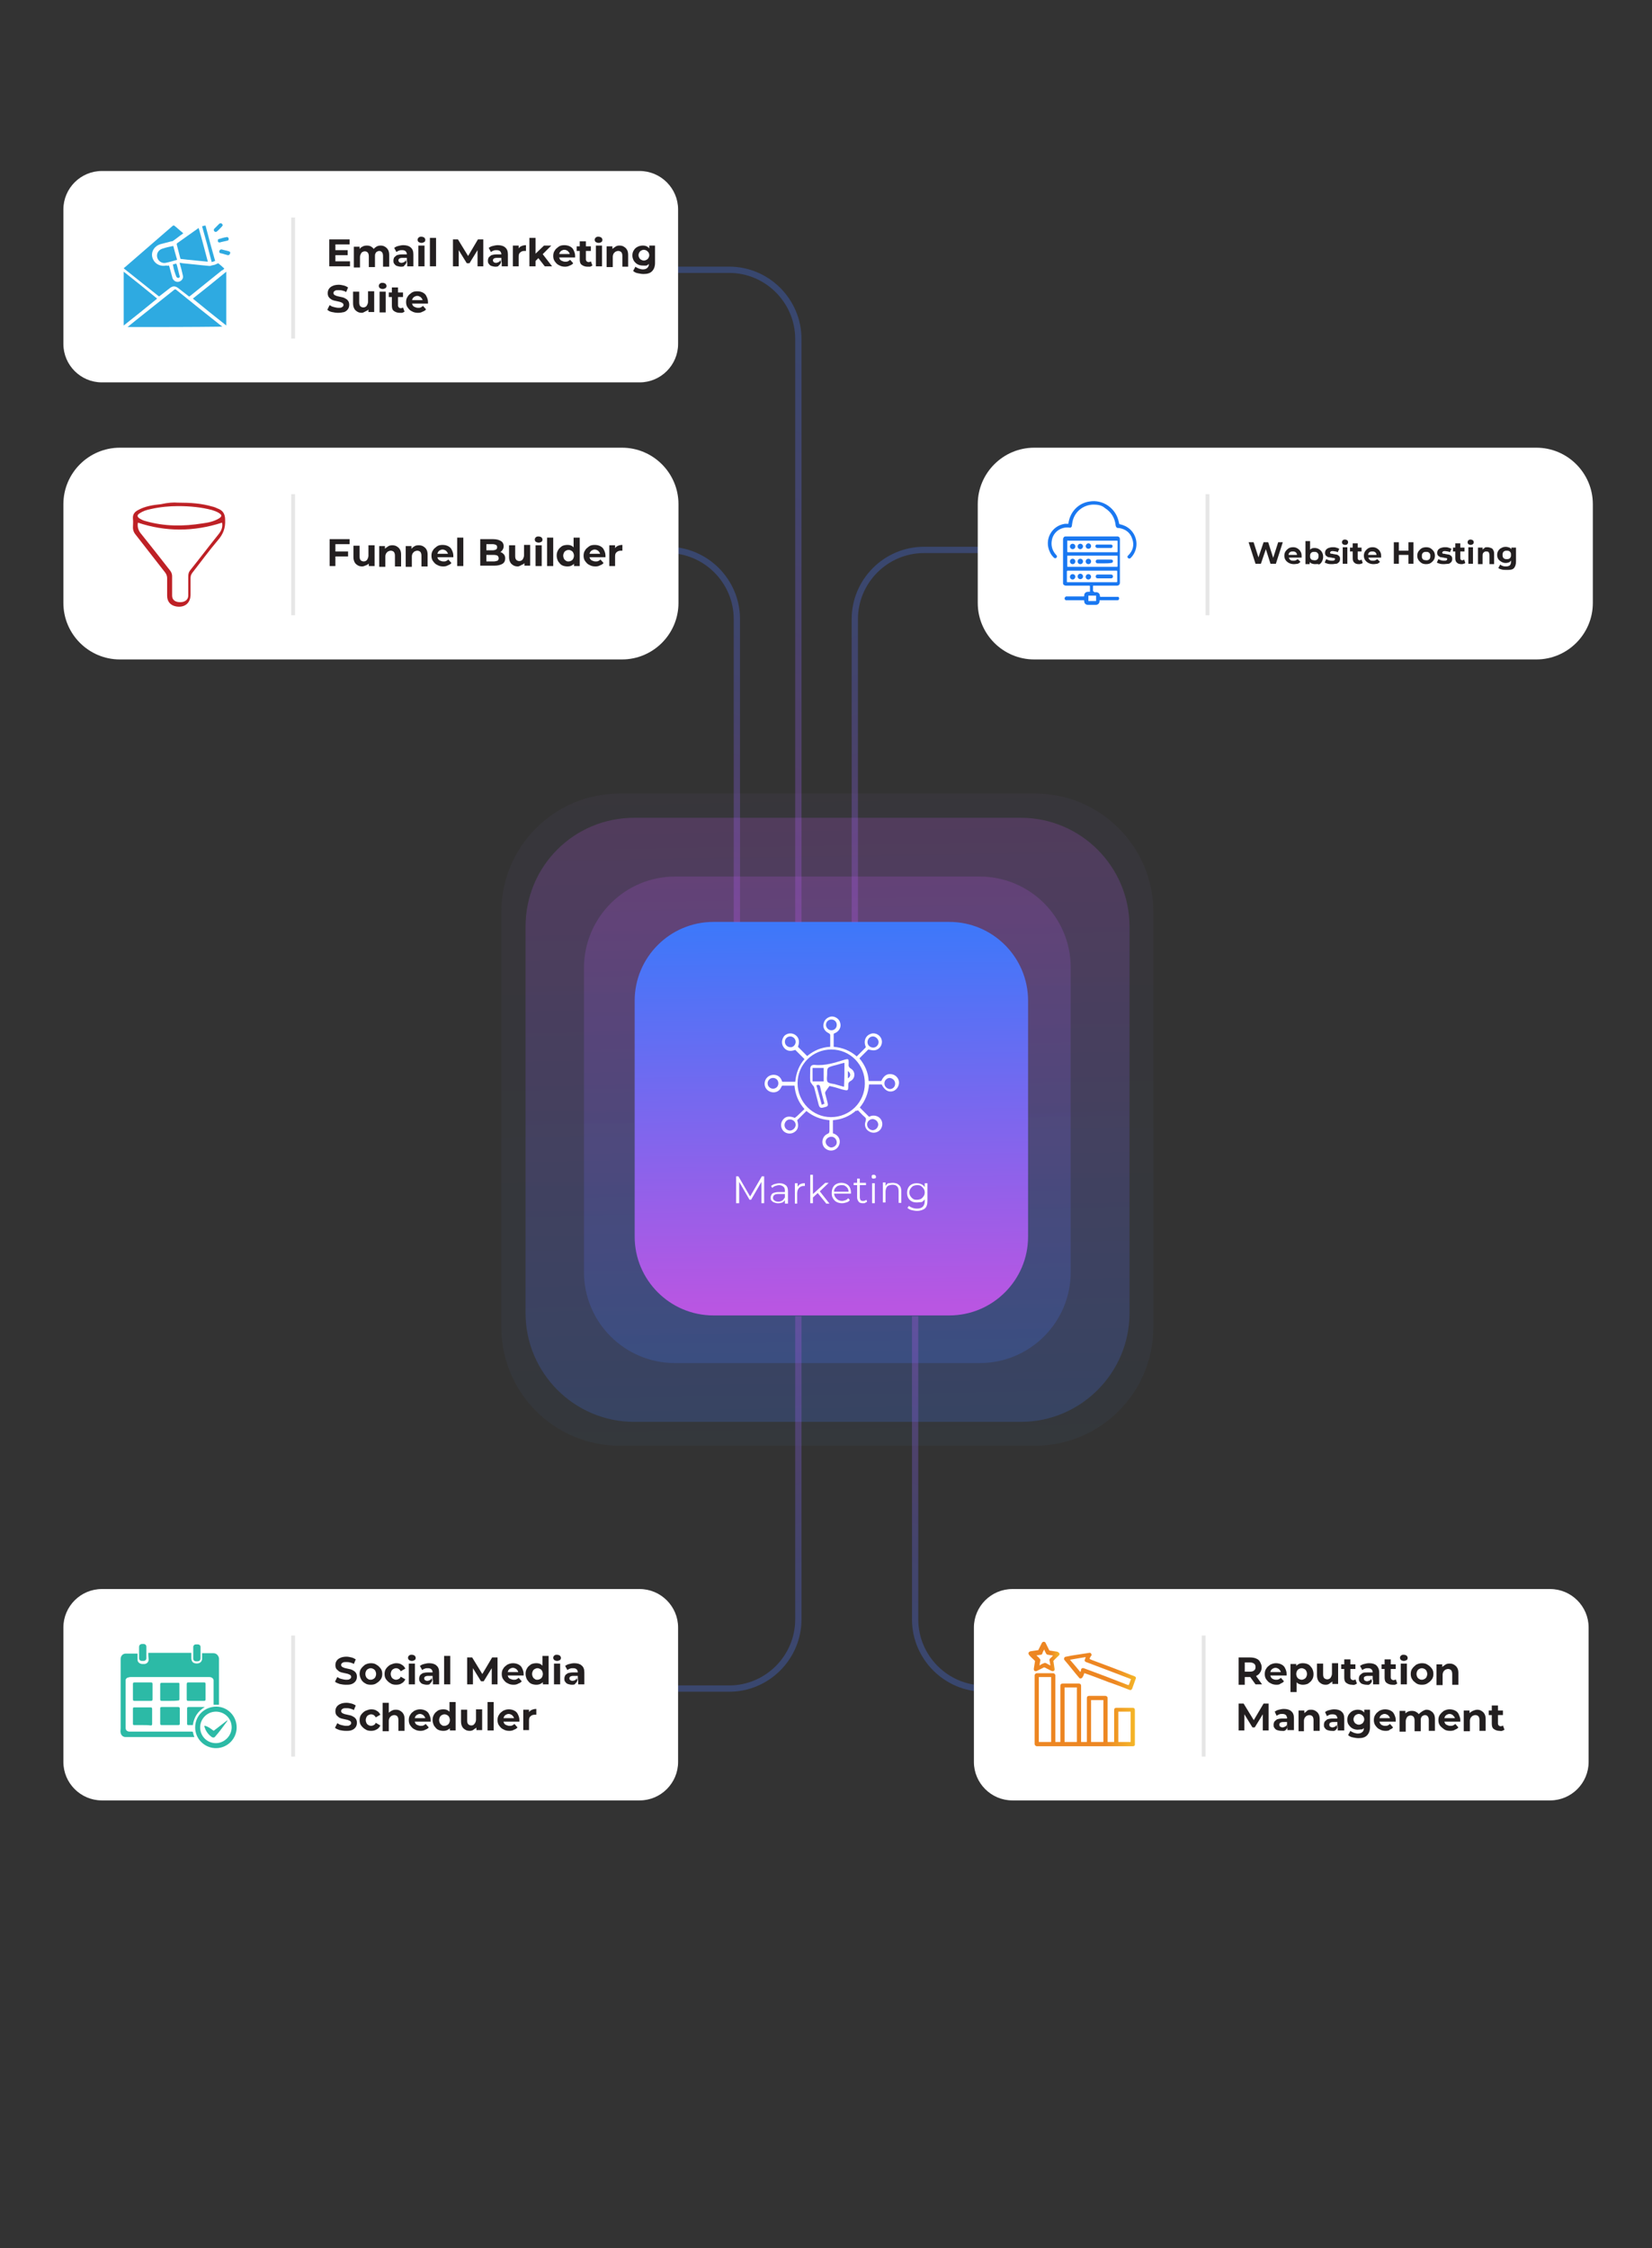 <svg xmlns="http://www.w3.org/2000/svg" xmlns:xlink="http://www.w3.org/1999/xlink" id="Layer_1" x="0px" y="0px" viewBox="0 0 430 585" style="enable-background:new 0 0 430 585;" xml:space="preserve"><rect x="0" y="0" width="430" height="585" fill="#333333" stroke="none"/><style type="text/css">	.st0{opacity:7.000000e-02;fill:url(#SVGID_1_);}	.st1{opacity:0.2;fill:url(#SVGID_00000009549902455954083390000014537624516103289994_);}	.st2{opacity:0.2;fill:url(#SVGID_00000058562001001885692850000013504155961397896879_);}	.st3{fill:url(#SVGID_00000176038239035747954210000013445098089470455726_);}			.st4{opacity:0.3;fill:none;stroke:url(#SVGID_00000116916501548679355580000017369557547527177632_);stroke-width:1.639;enable-background:new    ;}			.st5{opacity:0.3;fill:none;stroke:url(#SVGID_00000127018177438833119060000008468299163377087655_);stroke-width:1.639;enable-background:new    ;}			.st6{opacity:0.3;fill:none;stroke:url(#SVGID_00000157989368712783895150000001454291977993045421_);stroke-width:1.639;enable-background:new    ;}			.st7{opacity:0.3;fill:none;stroke:url(#SVGID_00000094619923103177744140000000229225040650885812_);stroke-width:1.639;enable-background:new    ;}			.st8{opacity:0.3;fill:none;stroke:url(#SVGID_00000021086633308808093270000007056191866064948360_);stroke-width:1.639;enable-background:new    ;}	.st9{fill:#FFFFFF;}	.st10{opacity:0.1;fill:none;stroke:#000000;enable-background:new    ;}	.st11{fill:#231F20;}	.st12{fill:#2EAAE1;}	.st13{fill:#BE2126;}	.st14{fill:#1A78F1;}	.st15{fill:#2CBAA6;}	.st16{fill:url(#SVGID_00000175308783212397203020000001080332300778379190_);}	.st17{fill:url(#SVGID_00000053518613381544970030000010407537484975822262_);}	.st18{fill:url(#SVGID_00000090285158894535154040000001740829058656553856_);}</style><linearGradient id="SVGID_1_" gradientUnits="userSpaceOnUse" x1="216.8" y1="204.439" x2="214.042" y2="379.203" gradientTransform="matrix(1 0 0 -1 0 585.89)">	<stop offset="2.770450e-07" style="stop-color:#477BBD"></stop>	<stop offset="1" style="stop-color:#7A5FA8"></stop></linearGradient><path class="st0" d="M161.3,206.5h108.1c17,0,30.8,13.8,30.8,30.8v108.1c0,17-13.8,30.8-30.8,30.8H161.3c-17,0-30.8-13.8-30.8-30.8 V237.3C130.5,220.3,144.3,206.5,161.3,206.5z"></path><linearGradient id="SVGID_00000173149845217744560170000002393382967021658528_" gradientUnits="userSpaceOnUse" x1="216.7" y1="211.082" x2="214.145" y2="372.954" gradientTransform="matrix(1 0 0 -1 0 585.89)">	<stop offset="2.930284e-07" style="stop-color:#3D78FA"></stop>	<stop offset="1" style="stop-color:#B956E2"></stop></linearGradient><path style="opacity:0.2;fill:url(#SVGID_00000173149845217744560170000002393382967021658528_);" d="M165.1,212.8h100.6 c15.6,0,28.3,12.7,28.3,28.3v100.6c0,15.6-12.7,28.3-28.3,28.3H165.1c-15.6,0-28.3-12.7-28.3-28.3V241.1 C136.8,225.4,149.4,212.8,165.1,212.8z"></path><linearGradient id="SVGID_00000152252054287036917040000015652029246708287123_" gradientUnits="userSpaceOnUse" x1="216.441" y1="227.327" x2="214.384" y2="357.684" gradientTransform="matrix(1 0 0 -1 0 585.89)">	<stop offset="2.930284e-07" style="stop-color:#3D78FA"></stop>	<stop offset="1" style="stop-color:#B956E2"></stop></linearGradient><path style="opacity:0.2;fill:url(#SVGID_00000152252054287036917040000015652029246708287123_);" d="M175.7,228.1H255 c13.1,0,23.7,10.6,23.7,23.7V331c0,13.1-10.6,23.7-23.7,23.7h-79.3c-13.1,0-23.7-10.6-23.7-23.7v-79.3 C152.1,238.7,162.7,228.1,175.7,228.1z"></path><linearGradient id="SVGID_00000178914722223570161600000008213295730169946247_" gradientUnits="userSpaceOnUse" x1="215.906" y1="240.436" x2="216.927" y2="340.011">	<stop offset="2.930284e-07" style="stop-color:#3D78FA"></stop>	<stop offset="1" style="stop-color:#B956E2"></stop></linearGradient><path style="fill:url(#SVGID_00000178914722223570161600000008213295730169946247_);" d="M247.1,239.9h-61.4 c-11.3,0-20.5,9.2-20.5,20.5v61.4c0,11.3,9.2,20.5,20.5,20.5h61.4c11.3,0,20.5-9.2,20.5-20.5v-61.4 C267.6,249.1,258.4,239.9,247.1,239.9z"></path><linearGradient id="SVGID_00000044170461931674955250000008319504616696011164_" gradientUnits="userSpaceOnUse" x1="241.51" y1="446.783" x2="273.286" y2="360.205" gradientTransform="matrix(1 0 0 -1 0 585.89)">	<stop offset="1.065558e-08" style="stop-color:#4476F9"></stop>	<stop offset="1" style="stop-color:#B956E2"></stop></linearGradient><path style="opacity:0.3;fill:none;stroke:url(#SVGID_00000044170461931674955250000008319504616696011164_);stroke-width:1.639;enable-background:new    ;" d=" M222.5,240v-78.9c0-9.9,8.1-18,18-18h59.1"></path><linearGradient id="SVGID_00000060027023149373336400000016859577527335510718_" gradientUnits="userSpaceOnUse" x1="172.785" y1="446.783" x2="141.009" y2="360.205" gradientTransform="matrix(1 0 0 -1 0 585.89)">	<stop offset="1.065558e-08" style="stop-color:#4476F9"></stop>	<stop offset="1" style="stop-color:#B956E2"></stop></linearGradient><path style="opacity:0.3;fill:none;stroke:url(#SVGID_00000060027023149373336400000016859577527335510718_);stroke-width:1.639;enable-background:new    ;" d=" M191.8,240v-78.9c0-9.9-8.1-18-18-18h-59.1"></path><linearGradient id="SVGID_00000113353694233893199250000017509946127905783680_" gradientUnits="userSpaceOnUse" x1="194.934" y1="511.045" x2="146.383" y2="357.969" gradientTransform="matrix(1 0 0 -1 0 585.89)">	<stop offset="1.065558e-08" style="stop-color:#4476F9"></stop>	<stop offset="1" style="stop-color:#B956E2"></stop></linearGradient><path style="opacity:0.3;fill:none;stroke:url(#SVGID_00000113353694233893199250000017509946127905783680_);stroke-width:1.639;enable-background:new    ;" d=" M207.8,240l0-151.8c0-9.9-8.1-18-18-18l-59.1,0"></path><linearGradient id="SVGID_00000126315116121216474450000001799937338084343681_" gradientUnits="userSpaceOnUse" x1="257.23" y1="142.497" x2="289.006" y2="229.075" gradientTransform="matrix(1 0 0 -1 0 585.89)">	<stop offset="1.065558e-08" style="stop-color:#4476F9"></stop>	<stop offset="1" style="stop-color:#B956E2"></stop></linearGradient><path style="opacity:0.3;fill:none;stroke:url(#SVGID_00000126315116121216474450000001799937338084343681_);stroke-width:1.639;enable-background:new    ;" d=" M238.2,342.5v78.9c0,9.9,8.1,18,18,18h59.1"></path><linearGradient id="SVGID_00000031197680385604821050000010228816965435007396_" gradientUnits="userSpaceOnUse" x1="188.731" y1="142.497" x2="156.955" y2="229.075" gradientTransform="matrix(1 0 0 -1 0 585.89)">	<stop offset="1.065558e-08" style="stop-color:#4476F9"></stop>	<stop offset="1" style="stop-color:#B956E2"></stop></linearGradient><path style="opacity:0.3;fill:none;stroke:url(#SVGID_00000031197680385604821050000010228816965435007396_);stroke-width:1.639;enable-background:new    ;" d=" M207.8,342.5v78.9c0,9.9-8.1,18-18,18h-59.1"></path><g>	<path class="st9" d="M26.5,44.5h140c5.5,0,10,4.5,10,10v35c0,5.5-4.5,10-10,10h-140c-5.5,0-10-4.5-10-10v-35  C16.5,49,21,44.5,26.5,44.5z"></path></g><line class="st10" x1="76.3" y1="56.6" x2="76.3" y2="88.1"></line><g>	<path class="st9" d="M31.2,116.5h130.7c8.1,0,14.7,6.6,14.7,14.7v25.7c0,8.1-6.6,14.7-14.7,14.7H31.2c-8.1,0-14.7-6.6-14.7-14.7  v-25.7C16.5,123.1,23.1,116.5,31.2,116.5z"></path></g><line class="st10" x1="76.3" y1="128.6" x2="76.3" y2="160.1"></line><g>	<path class="st9" d="M269.2,116.5h130.7c8.1,0,14.7,6.6,14.7,14.7v25.7c0,8.1-6.6,14.7-14.7,14.7H269.2c-8.1,0-14.7-6.6-14.7-14.7  v-25.7C254.5,123.1,261.1,116.5,269.2,116.5z"></path></g><line class="st10" x1="314.3" y1="128.6" x2="314.3" y2="160.1"></line><g>	<path class="st9" d="M26.5,413.5h140c5.5,0,10,4.5,10,10v35c0,5.5-4.5,10-10,10h-140c-5.5,0-10-4.5-10-10v-35  C16.5,418,21,413.5,26.5,413.5z"></path></g><line class="st10" x1="76.3" y1="425.6" x2="76.3" y2="457.1"></line><g>	<path class="st9" d="M263.5,413.5h140c5.5,0,10,4.5,10,10v35c0,5.5-4.5,10-10,10h-140c-5.5,0-10-4.5-10-10v-35  C253.5,418,258,413.5,263.5,413.5z"></path></g><line class="st10" x1="313.3" y1="425.6" x2="313.3" y2="457.1"></line><g>	<g>		<path class="st11" d="M87.3,68h3.8v1.3h-5.4v-7h5.3v1.3h-3.7V68z M87.1,65.1h3.4v1.3h-3.4V65.1z"></path>		<path class="st11" d="M99.1,63.9c0.4,0,0.8,0.1,1.1,0.3s0.6,0.4,0.8,0.8c0.2,0.3,0.3,0.8,0.3,1.3v3.1h-1.6v-2.8   c0-0.4-0.1-0.8-0.3-1c-0.2-0.2-0.4-0.3-0.7-0.3c-0.2,0-0.4,0.1-0.6,0.2c-0.2,0.1-0.3,0.3-0.4,0.5c-0.1,0.2-0.1,0.5-0.1,0.8v2.7H96   v-2.8c0-0.4-0.1-0.8-0.3-1c-0.2-0.2-0.4-0.3-0.8-0.3c-0.2,0-0.4,0.1-0.6,0.2c-0.2,0.1-0.3,0.3-0.4,0.5c-0.1,0.2-0.2,0.5-0.2,0.8   v2.7h-1.6v-5.4h1.5v1.5L93.5,65c0.2-0.4,0.4-0.6,0.8-0.8c0.3-0.2,0.7-0.3,1.2-0.3c0.5,0,0.9,0.1,1.3,0.4s0.6,0.6,0.7,1.1l-0.6-0.1   c0.2-0.4,0.5-0.7,0.9-1C98.2,64,98.6,63.9,99.1,63.9z"></path>		<path class="st11" d="M104.4,69.4c-0.4,0-0.8-0.1-1.1-0.2c-0.3-0.1-0.5-0.3-0.7-0.6c-0.2-0.2-0.2-0.5-0.2-0.8   c0-0.3,0.1-0.6,0.2-0.8c0.2-0.2,0.4-0.4,0.7-0.6c0.3-0.1,0.8-0.2,1.3-0.2h1.4v0.9h-1.3c-0.4,0-0.6,0.1-0.8,0.2   c-0.1,0.1-0.2,0.3-0.2,0.4c0,0.2,0.1,0.4,0.2,0.5s0.4,0.2,0.6,0.2s0.5-0.1,0.7-0.2s0.4-0.3,0.4-0.6l0.2,0.7   c-0.1,0.3-0.3,0.6-0.6,0.8C105.3,69.3,104.9,69.4,104.4,69.4z M106,69.3v-1l-0.1-0.2v-1.9c0-0.3-0.1-0.6-0.3-0.8   c-0.2-0.2-0.5-0.3-0.9-0.3c-0.3,0-0.6,0-0.8,0.1c-0.3,0.1-0.5,0.2-0.7,0.4l-0.6-1.1c0.3-0.2,0.6-0.4,1.1-0.5   c0.4-0.1,0.8-0.2,1.3-0.2c0.8,0,1.5,0.2,1.9,0.6c0.5,0.4,0.7,1,0.7,1.8v3.1H106z"></path>		<path class="st11" d="M109.7,63.2c-0.3,0-0.5-0.1-0.7-0.2s-0.3-0.4-0.3-0.6s0.1-0.5,0.3-0.6c0.2-0.2,0.4-0.2,0.7-0.2   c0.3,0,0.5,0.1,0.7,0.2c0.2,0.2,0.3,0.4,0.3,0.6c0,0.3-0.1,0.5-0.3,0.6C110.2,63.1,110,63.2,109.7,63.2z M108.9,69.3v-5.4h1.6v5.4   H108.9z"></path>		<path class="st11" d="M111.9,69.3v-7.4h1.6v7.4H111.9z"></path>		<path class="st11" d="M117.9,69.3v-7h1.3l3,4.9h-0.7l2.9-4.9h1.4v7h-1.5l0-4.7h0.3l-2.4,3.9h-0.7l-2.4-3.9h0.3v4.7H117.9z"></path>		<path class="st11" d="M129,69.4c-0.4,0-0.8-0.1-1.1-0.2c-0.3-0.1-0.5-0.3-0.7-0.6c-0.2-0.2-0.2-0.5-0.2-0.8c0-0.3,0.1-0.6,0.2-0.8   c0.2-0.2,0.4-0.4,0.7-0.6c0.3-0.1,0.8-0.2,1.3-0.2h1.4v0.9h-1.3c-0.4,0-0.6,0.1-0.8,0.2c-0.1,0.1-0.2,0.3-0.2,0.4   c0,0.2,0.1,0.4,0.2,0.5s0.4,0.2,0.6,0.2s0.5-0.1,0.7-0.2s0.4-0.3,0.4-0.6l0.2,0.7c-0.1,0.3-0.3,0.6-0.6,0.8   C129.8,69.3,129.4,69.4,129,69.4z M130.6,69.3v-1l-0.1-0.2v-1.9c0-0.3-0.1-0.6-0.3-0.8c-0.2-0.2-0.5-0.3-0.9-0.3   c-0.3,0-0.6,0-0.8,0.1c-0.3,0.1-0.5,0.2-0.7,0.4l-0.6-1.1c0.3-0.2,0.6-0.4,1.1-0.5c0.4-0.1,0.8-0.2,1.3-0.2c0.8,0,1.5,0.2,1.9,0.6   c0.5,0.4,0.7,1,0.7,1.8v3.1H130.6z"></path>		<path class="st11" d="M133.5,69.3v-5.4h1.5v1.5l-0.2-0.4c0.2-0.4,0.4-0.7,0.8-0.9c0.4-0.2,0.8-0.3,1.3-0.3v1.5c-0.1,0-0.1,0-0.2,0   c-0.1,0-0.1,0-0.2,0c-0.4,0-0.8,0.1-1.1,0.4c-0.3,0.2-0.4,0.6-0.4,1.1v2.5H133.5z"></path>		<path class="st11" d="M137.8,69.3v-7.4h1.6v7.4H137.8z M139.1,68.2l0-1.9l2.5-2.4h1.9l-2.4,2.4l-0.8,0.7L139.1,68.2z M141.8,69.3   l-1.8-2.3l1-1.2l2.7,3.5H141.8z"></path>		<path class="st11" d="M147.1,69.4c-0.6,0-1.1-0.1-1.6-0.4c-0.5-0.2-0.8-0.6-1.1-1c-0.3-0.4-0.4-0.9-0.4-1.4s0.1-1,0.4-1.4   c0.2-0.4,0.6-0.7,1-1s0.9-0.4,1.5-0.4c0.5,0,1,0.1,1.4,0.3c0.4,0.2,0.8,0.5,1,1c0.2,0.4,0.4,0.9,0.4,1.5c0,0.1,0,0.1,0,0.2   c0,0.1,0,0.1,0,0.2h-4.4v-0.9h3.6l-0.6,0.3c0-0.3,0-0.5-0.2-0.7c-0.1-0.2-0.3-0.4-0.5-0.5c-0.2-0.1-0.4-0.2-0.7-0.2   c-0.3,0-0.5,0.1-0.7,0.2c-0.2,0.1-0.4,0.3-0.5,0.5c-0.1,0.2-0.2,0.5-0.2,0.7v0.2c0,0.3,0.1,0.6,0.2,0.8c0.1,0.2,0.3,0.4,0.6,0.5   c0.2,0.1,0.5,0.2,0.8,0.2c0.3,0,0.5,0,0.7-0.1c0.2-0.1,0.4-0.2,0.6-0.4l0.8,0.9c-0.2,0.3-0.6,0.5-0.9,0.6   C148,69.3,147.5,69.4,147.1,69.4z"></path>		<path class="st11" d="M150.1,65.3v-1.2h3.7v1.2H150.1z M152.9,69.4c-0.6,0-1.1-0.2-1.5-0.5c-0.4-0.3-0.5-0.8-0.5-1.4v-4.7h1.6v4.7   c0,0.2,0.1,0.4,0.2,0.5c0.1,0.1,0.3,0.2,0.5,0.2c0.3,0,0.5-0.1,0.6-0.2l0.4,1.1c-0.2,0.1-0.3,0.2-0.6,0.3   C153.4,69.4,153.1,69.4,152.9,69.4z"></path>		<path class="st11" d="M155.8,63.2c-0.3,0-0.5-0.1-0.7-0.2s-0.3-0.4-0.3-0.6s0.1-0.5,0.3-0.6c0.2-0.2,0.4-0.2,0.7-0.2   c0.3,0,0.5,0.1,0.7,0.2c0.2,0.2,0.3,0.4,0.3,0.6c0,0.3-0.1,0.5-0.3,0.6C156.4,63.1,156.1,63.2,155.8,63.2z M155.1,69.3v-5.4h1.6   v5.4H155.1z"></path>		<path class="st11" d="M161.3,63.9c0.4,0,0.8,0.1,1.1,0.3c0.3,0.2,0.6,0.4,0.8,0.8c0.2,0.3,0.3,0.8,0.3,1.3v3.1H162v-2.8   c0-0.4-0.1-0.8-0.3-1s-0.5-0.3-0.8-0.3c-0.2,0-0.5,0.1-0.7,0.2c-0.2,0.1-0.3,0.3-0.5,0.5c-0.1,0.2-0.2,0.5-0.2,0.8v2.7h-1.6v-5.4   h1.5v1.5l-0.3-0.4c0.2-0.4,0.5-0.6,0.8-0.8C160.5,63.9,160.9,63.9,161.3,63.9z"></path>		<path class="st11" d="M167.3,69.1c-0.5,0-0.9-0.1-1.3-0.3c-0.4-0.2-0.7-0.5-1-0.9c-0.2-0.4-0.4-0.8-0.4-1.4c0-0.5,0.1-1,0.4-1.4   c0.2-0.4,0.6-0.7,1-0.9c0.4-0.2,0.9-0.3,1.3-0.3c0.5,0,0.9,0.1,1.2,0.3c0.3,0.2,0.6,0.5,0.8,0.9s0.3,0.9,0.3,1.5s-0.1,1.1-0.3,1.5   s-0.5,0.7-0.8,0.9S167.7,69.1,167.3,69.1z M167.5,71.3c-0.5,0-1-0.1-1.5-0.2c-0.5-0.1-0.9-0.3-1.2-0.6l0.6-1.1   c0.2,0.2,0.5,0.3,0.9,0.5c0.3,0.1,0.7,0.2,1,0.2c0.5,0,0.9-0.1,1.2-0.4s0.4-0.6,0.4-1.1v-0.8l0.1-1.4l0-1.4v-1.1h1.5v4.5   c0,1-0.3,1.7-0.8,2.2C169.2,71.1,168.5,71.3,167.5,71.3z M167.6,67.8c0.3,0,0.5-0.1,0.7-0.2c0.2-0.1,0.4-0.3,0.5-0.5   c0.1-0.2,0.2-0.4,0.2-0.7c0-0.3-0.1-0.5-0.2-0.7c-0.1-0.2-0.3-0.3-0.5-0.5c-0.2-0.1-0.5-0.2-0.7-0.2c-0.3,0-0.5,0.1-0.7,0.2   c-0.2,0.1-0.4,0.3-0.5,0.5c-0.1,0.2-0.2,0.4-0.2,0.7c0,0.3,0.1,0.5,0.2,0.7c0.1,0.2,0.3,0.4,0.5,0.5   C167.1,67.7,167.3,67.8,167.6,67.8z"></path>		<path class="st11" d="M88,81.4c-0.6,0-1.1-0.1-1.6-0.2s-0.9-0.3-1.2-0.6l0.6-1.2c0.3,0.2,0.6,0.4,1.1,0.5c0.4,0.1,0.8,0.2,1.2,0.2   c0.3,0,0.6,0,0.8-0.1c0.2-0.1,0.3-0.2,0.4-0.3c0.1-0.1,0.1-0.2,0.1-0.4c0-0.2-0.1-0.3-0.2-0.4c-0.1-0.1-0.3-0.2-0.6-0.3   c-0.2-0.1-0.5-0.1-0.8-0.2c-0.3-0.1-0.6-0.1-0.9-0.2c-0.3-0.1-0.6-0.2-0.8-0.4c-0.2-0.1-0.4-0.3-0.6-0.6c-0.1-0.2-0.2-0.5-0.2-0.9   c0-0.4,0.1-0.8,0.3-1.1s0.5-0.6,1-0.8c0.4-0.2,1-0.3,1.6-0.3c0.4,0,0.9,0.1,1.3,0.2c0.4,0.1,0.8,0.3,1.1,0.5L90.1,76   c-0.3-0.2-0.6-0.3-1-0.4s-0.7-0.1-1-0.1c-0.3,0-0.6,0-0.8,0.1c-0.2,0.1-0.3,0.2-0.4,0.3c-0.1,0.1-0.1,0.3-0.1,0.4   c0,0.2,0.1,0.3,0.2,0.4s0.3,0.2,0.6,0.3c0.2,0.1,0.5,0.1,0.8,0.2s0.6,0.1,0.9,0.2c0.3,0.1,0.5,0.2,0.8,0.4   c0.2,0.1,0.4,0.3,0.6,0.6c0.1,0.2,0.2,0.5,0.2,0.9c0,0.4-0.1,0.8-0.3,1.1c-0.2,0.3-0.5,0.6-1,0.8C89.2,81.3,88.6,81.4,88,81.4z"></path>		<path class="st11" d="M94.2,81.4c-0.5,0-0.9-0.1-1.2-0.3c-0.3-0.2-0.6-0.4-0.8-0.8s-0.3-0.8-0.3-1.4v-3h1.6v2.8   c0,0.5,0.1,0.8,0.3,1s0.5,0.3,0.8,0.3c0.2,0,0.5-0.1,0.6-0.2c0.2-0.1,0.3-0.3,0.4-0.5c0.1-0.2,0.2-0.5,0.2-0.8v-2.7h1.6v5.4h-1.5   v-1.5l0.3,0.4c-0.2,0.4-0.5,0.7-0.8,0.8S94.6,81.4,94.2,81.4z"></path>		<path class="st11" d="M99.6,75.2c-0.3,0-0.5-0.1-0.7-0.2s-0.3-0.4-0.3-0.6s0.1-0.5,0.3-0.6c0.2-0.2,0.4-0.2,0.7-0.2   c0.3,0,0.5,0.1,0.7,0.2c0.2,0.2,0.3,0.4,0.3,0.6c0,0.3-0.1,0.5-0.3,0.6C100.1,75.1,99.9,75.2,99.6,75.2z M98.8,81.3v-5.4h1.6v5.4   H98.8z"></path>		<path class="st11" d="M101.2,77.3v-1.2h3.7v1.2H101.2z M104,81.4c-0.6,0-1.1-0.2-1.5-0.5c-0.4-0.3-0.5-0.8-0.5-1.4v-4.7h1.6v4.7   c0,0.2,0.1,0.4,0.2,0.5c0.1,0.1,0.3,0.2,0.5,0.2c0.3,0,0.5-0.1,0.6-0.2l0.4,1.1c-0.2,0.1-0.3,0.2-0.6,0.3   C104.5,81.4,104.2,81.4,104,81.4z"></path>		<path class="st11" d="M108.8,81.4c-0.6,0-1.1-0.1-1.6-0.4c-0.5-0.2-0.8-0.6-1.1-1c-0.3-0.4-0.4-0.9-0.4-1.4s0.1-1,0.4-1.4   c0.2-0.4,0.6-0.7,1-1s0.9-0.4,1.5-0.4c0.5,0,1,0.1,1.4,0.3c0.4,0.2,0.8,0.5,1,1c0.2,0.4,0.4,0.9,0.4,1.5c0,0.1,0,0.1,0,0.2   c0,0.1,0,0.1,0,0.2H107v-0.9h3.6l-0.6,0.3c0-0.3,0-0.5-0.2-0.7c-0.1-0.2-0.3-0.4-0.5-0.5c-0.2-0.1-0.4-0.2-0.7-0.2   c-0.3,0-0.5,0.1-0.7,0.2c-0.2,0.1-0.4,0.3-0.5,0.5c-0.1,0.2-0.2,0.5-0.2,0.7v0.2c0,0.3,0.1,0.6,0.2,0.8c0.1,0.2,0.3,0.4,0.6,0.5   c0.2,0.1,0.5,0.2,0.8,0.2c0.3,0,0.5,0,0.7-0.1c0.2-0.1,0.4-0.2,0.6-0.4l0.8,0.9c-0.2,0.3-0.6,0.5-0.9,0.6   C109.7,81.3,109.3,81.4,108.8,81.4z"></path>	</g></g><g>	<g>		<path class="st11" d="M87.4,147.3h-1.6v-7H91v1.3h-3.7V147.3z M87.2,143.5h3.4v1.3h-3.4V143.5z"></path>		<path class="st11" d="M94.3,147.4c-0.5,0-0.9-0.1-1.2-0.3c-0.3-0.2-0.6-0.4-0.8-0.8S92,145.5,92,145v-3h1.6v2.8   c0,0.5,0.1,0.8,0.3,1s0.5,0.3,0.8,0.3c0.2,0,0.5-0.1,0.6-0.2c0.2-0.1,0.3-0.3,0.4-0.5c0.1-0.2,0.2-0.5,0.2-0.8v-2.7h1.6v5.4H96   v-1.5l0.3,0.4c-0.2,0.4-0.5,0.7-0.8,0.8S94.7,147.4,94.3,147.4z"></path>		<path class="st11" d="M102.2,141.9c0.4,0,0.8,0.1,1.1,0.3c0.3,0.2,0.6,0.4,0.8,0.8c0.2,0.3,0.3,0.8,0.3,1.3v3.1h-1.6v-2.8   c0-0.4-0.1-0.8-0.3-1s-0.5-0.3-0.8-0.3c-0.2,0-0.5,0.1-0.7,0.2c-0.2,0.1-0.3,0.3-0.5,0.5c-0.1,0.2-0.2,0.5-0.2,0.8v2.7h-1.6v-5.4   h1.5v1.5l-0.3-0.4c0.2-0.4,0.5-0.6,0.8-0.8C101.3,141.9,101.7,141.9,102.2,141.9z"></path>		<path class="st11" d="M109.1,141.9c0.4,0,0.8,0.1,1.1,0.3c0.3,0.2,0.6,0.4,0.8,0.8c0.2,0.3,0.3,0.8,0.3,1.3v3.1h-1.6v-2.8   c0-0.4-0.1-0.8-0.3-1s-0.5-0.3-0.8-0.3c-0.2,0-0.5,0.1-0.7,0.2c-0.2,0.1-0.3,0.3-0.5,0.5c-0.1,0.2-0.2,0.5-0.2,0.8v2.7h-1.6v-5.4   h1.5v1.5L107,143c0.2-0.4,0.5-0.6,0.8-0.8C108.2,141.9,108.6,141.9,109.1,141.9z"></path>		<path class="st11" d="M115.4,147.4c-0.6,0-1.1-0.1-1.6-0.4c-0.5-0.2-0.8-0.6-1.1-1c-0.3-0.4-0.4-0.9-0.4-1.4s0.1-1,0.4-1.4   c0.2-0.4,0.6-0.7,1-1s0.9-0.4,1.5-0.4c0.5,0,1,0.1,1.4,0.3c0.4,0.2,0.8,0.5,1,1c0.2,0.4,0.4,0.9,0.4,1.5c0,0.1,0,0.1,0,0.2   c0,0.1,0,0.1,0,0.2h-4.4v-0.9h3.6l-0.6,0.3c0-0.3,0-0.5-0.2-0.7c-0.1-0.2-0.3-0.4-0.5-0.5c-0.2-0.1-0.4-0.2-0.7-0.2   c-0.3,0-0.5,0.1-0.7,0.2c-0.2,0.1-0.4,0.3-0.5,0.5c-0.1,0.2-0.2,0.5-0.2,0.7v0.2c0,0.3,0.1,0.6,0.2,0.8c0.1,0.2,0.3,0.4,0.6,0.5   c0.2,0.1,0.5,0.2,0.8,0.2c0.3,0,0.5,0,0.7-0.1c0.2-0.1,0.4-0.2,0.6-0.4l0.8,0.9c-0.2,0.3-0.6,0.5-0.9,0.6   C116.3,147.3,115.9,147.4,115.4,147.4z"></path>		<path class="st11" d="M119,147.3v-7.4h1.6v7.4H119z"></path>		<path class="st11" d="M125,147.3v-7h3.4c0.9,0,1.5,0.2,2,0.5s0.7,0.8,0.7,1.3c0,0.4-0.1,0.7-0.3,1c-0.2,0.3-0.4,0.5-0.7,0.6   c-0.3,0.1-0.7,0.2-1.1,0.2l0.2-0.4c0.4,0,0.8,0.1,1.2,0.2c0.3,0.1,0.6,0.4,0.8,0.6c0.2,0.3,0.3,0.6,0.3,1c0,0.6-0.2,1.1-0.7,1.4   c-0.5,0.3-1.2,0.5-2.1,0.5H125z M126.6,146.1h1.9c0.4,0,0.7-0.1,1-0.2c0.2-0.1,0.3-0.4,0.3-0.6c0-0.3-0.1-0.5-0.3-0.7   c-0.2-0.1-0.5-0.2-1-0.2h-2v-1.2h1.7c0.4,0,0.7-0.1,0.9-0.2s0.3-0.3,0.3-0.6c0-0.3-0.1-0.5-0.3-0.6s-0.5-0.2-0.9-0.2h-1.6V146.1z"></path>		<path class="st11" d="M134.8,147.4c-0.5,0-0.9-0.1-1.2-0.3c-0.3-0.2-0.6-0.4-0.8-0.8s-0.3-0.8-0.3-1.4v-3h1.6v2.8   c0,0.5,0.1,0.8,0.3,1s0.5,0.3,0.8,0.3c0.2,0,0.5-0.1,0.6-0.2c0.2-0.1,0.3-0.3,0.4-0.5c0.1-0.2,0.2-0.5,0.2-0.8v-2.7h1.6v5.4h-1.5   v-1.5l0.3,0.4c-0.2,0.4-0.5,0.7-0.8,0.8S135.2,147.4,134.8,147.4z"></path>		<path class="st11" d="M140.2,141.2c-0.3,0-0.5-0.1-0.7-0.2s-0.3-0.4-0.3-0.6s0.1-0.5,0.3-0.6c0.2-0.2,0.4-0.2,0.7-0.2   c0.3,0,0.5,0.1,0.7,0.2c0.2,0.2,0.3,0.4,0.3,0.6c0,0.3-0.1,0.5-0.3,0.6C140.7,141.1,140.5,141.2,140.2,141.2z M139.4,147.3v-5.4   h1.6v5.4H139.4z"></path>		<path class="st11" d="M142.4,147.3v-7.4h1.6v7.4H142.4z"></path>		<path class="st11" d="M147.7,147.4c-0.5,0-1-0.1-1.4-0.3c-0.4-0.2-0.7-0.6-1-1c-0.2-0.4-0.4-0.9-0.4-1.5s0.1-1,0.4-1.5   c0.2-0.4,0.6-0.7,1-1c0.4-0.2,0.9-0.3,1.4-0.3c0.5,0,0.9,0.1,1.2,0.3c0.3,0.2,0.6,0.5,0.8,0.9c0.2,0.4,0.3,0.9,0.3,1.6   c0,0.6-0.1,1.1-0.3,1.6c-0.2,0.4-0.4,0.7-0.8,0.9C148.6,147.3,148.2,147.4,147.7,147.4z M148,146.1c0.3,0,0.5-0.1,0.7-0.2   c0.2-0.1,0.4-0.3,0.5-0.5c0.1-0.2,0.2-0.5,0.2-0.8c0-0.3-0.1-0.6-0.2-0.8c-0.1-0.2-0.3-0.4-0.5-0.5c-0.2-0.1-0.4-0.2-0.7-0.2   c-0.3,0-0.5,0.1-0.7,0.2c-0.2,0.1-0.4,0.3-0.5,0.5c-0.1,0.2-0.2,0.5-0.2,0.8c0,0.3,0.1,0.6,0.2,0.8c0.1,0.2,0.3,0.4,0.5,0.5   C147.5,146.1,147.7,146.1,148,146.1z M149.4,147.3v-1.1l0-1.6l-0.1-1.6v-3.1h1.6v7.4H149.4z"></path>		<path class="st11" d="M155,147.4c-0.6,0-1.1-0.1-1.6-0.4c-0.5-0.2-0.8-0.6-1.1-1c-0.3-0.4-0.4-0.9-0.4-1.4s0.1-1,0.4-1.4   c0.2-0.4,0.6-0.7,1-1s0.9-0.4,1.5-0.4c0.5,0,1,0.1,1.4,0.3c0.4,0.2,0.8,0.5,1,1c0.2,0.4,0.4,0.9,0.4,1.5c0,0.1,0,0.1,0,0.2   c0,0.1,0,0.1,0,0.2h-4.4v-0.9h3.6l-0.6,0.3c0-0.3,0-0.5-0.2-0.7c-0.1-0.2-0.3-0.4-0.5-0.5c-0.2-0.1-0.4-0.2-0.7-0.2   c-0.3,0-0.5,0.1-0.7,0.2c-0.2,0.1-0.4,0.3-0.5,0.5c-0.1,0.2-0.2,0.5-0.2,0.7v0.2c0,0.3,0.1,0.6,0.2,0.8c0.1,0.2,0.3,0.4,0.6,0.5   c0.2,0.1,0.5,0.2,0.8,0.2c0.3,0,0.5,0,0.7-0.1c0.2-0.1,0.4-0.2,0.6-0.4l0.8,0.9c-0.2,0.3-0.6,0.5-0.9,0.6   C155.9,147.3,155.5,147.4,155,147.4z"></path>		<path class="st11" d="M158.6,147.3v-5.4h1.5v1.5l-0.2-0.4c0.2-0.4,0.4-0.7,0.8-0.9c0.4-0.2,0.8-0.3,1.3-0.3v1.5   c-0.1,0-0.1,0-0.2,0c-0.1,0-0.1,0-0.2,0c-0.4,0-0.8,0.1-1.1,0.4c-0.3,0.2-0.4,0.6-0.4,1.1v2.5H158.6z"></path>	</g></g><g>	<g>		<path class="st11" d="M90,438.4c-0.6,0-1.1-0.1-1.6-0.2c-0.5-0.2-0.9-0.3-1.2-0.6l0.6-1.2c0.3,0.2,0.6,0.4,1.1,0.5   c0.4,0.1,0.8,0.2,1.2,0.2c0.3,0,0.6,0,0.8-0.1c0.2-0.1,0.3-0.2,0.4-0.3c0.1-0.1,0.1-0.2,0.1-0.4c0-0.2-0.1-0.3-0.2-0.4   c-0.1-0.1-0.3-0.2-0.6-0.3c-0.2-0.1-0.5-0.1-0.8-0.2s-0.6-0.1-0.9-0.2c-0.3-0.1-0.6-0.2-0.8-0.4c-0.2-0.2-0.4-0.3-0.6-0.6   c-0.1-0.2-0.2-0.5-0.2-0.9c0-0.4,0.1-0.8,0.3-1.1s0.5-0.6,1-0.8c0.4-0.2,1-0.3,1.6-0.3c0.4,0,0.9,0.1,1.3,0.2   c0.4,0.1,0.8,0.3,1.1,0.5l-0.5,1.2c-0.3-0.2-0.6-0.3-1-0.4s-0.7-0.1-1-0.1c-0.3,0-0.6,0-0.8,0.1s-0.3,0.2-0.4,0.3   s-0.1,0.3-0.1,0.4c0,0.2,0.1,0.3,0.2,0.4s0.3,0.2,0.6,0.3c0.2,0.1,0.5,0.1,0.8,0.2s0.6,0.1,0.9,0.2s0.5,0.2,0.8,0.4   c0.2,0.1,0.4,0.3,0.6,0.6c0.1,0.2,0.2,0.5,0.2,0.9c0,0.4-0.1,0.8-0.3,1.1c-0.2,0.3-0.5,0.6-1,0.8S90.7,438.4,90,438.4z"></path>		<path class="st11" d="M96.5,438.4c-0.6,0-1.1-0.1-1.5-0.4c-0.4-0.2-0.8-0.6-1-1s-0.4-0.9-0.4-1.4c0-0.5,0.1-1,0.4-1.4   c0.3-0.4,0.6-0.7,1-1c0.4-0.2,0.9-0.4,1.5-0.4c0.6,0,1.1,0.1,1.5,0.4c0.4,0.2,0.8,0.6,1.1,1c0.3,0.4,0.4,0.9,0.4,1.4   s-0.1,1-0.4,1.4s-0.6,0.7-1.1,1C97.6,438.3,97.1,438.4,96.5,438.4z M96.5,437.1c0.3,0,0.5-0.1,0.7-0.2c0.2-0.1,0.4-0.3,0.5-0.5   c0.1-0.2,0.2-0.5,0.2-0.8c0-0.3-0.1-0.6-0.2-0.8c-0.1-0.2-0.3-0.4-0.5-0.5c-0.2-0.1-0.4-0.2-0.7-0.2c-0.3,0-0.5,0.1-0.7,0.2   c-0.2,0.1-0.4,0.3-0.5,0.5c-0.1,0.2-0.2,0.5-0.2,0.8c0,0.3,0.1,0.6,0.2,0.8s0.3,0.4,0.5,0.5C96,437.1,96.3,437.1,96.5,437.1z"></path>		<path class="st11" d="M103.1,438.4c-0.6,0-1.1-0.1-1.5-0.4c-0.4-0.2-0.8-0.6-1.1-1c-0.3-0.4-0.4-0.9-0.4-1.4c0-0.5,0.1-1,0.4-1.4   c0.3-0.4,0.6-0.7,1.1-1c0.5-0.2,1-0.4,1.5-0.4c0.6,0,1.1,0.1,1.5,0.4c0.4,0.2,0.7,0.6,0.9,1l-1.2,0.7c-0.1-0.3-0.3-0.4-0.5-0.6   c-0.2-0.1-0.4-0.2-0.7-0.2c-0.3,0-0.5,0.1-0.7,0.2c-0.2,0.1-0.4,0.3-0.5,0.5c-0.1,0.2-0.2,0.5-0.2,0.8s0.1,0.6,0.2,0.8   c0.1,0.2,0.3,0.4,0.5,0.5c0.2,0.1,0.4,0.2,0.7,0.2c0.2,0,0.5-0.1,0.7-0.2c0.2-0.1,0.4-0.3,0.5-0.6l1.2,0.7c-0.2,0.4-0.5,0.8-0.9,1   C104.2,438.3,103.7,438.4,103.1,438.4z"></path>		<path class="st11" d="M107.2,432.2c-0.3,0-0.5-0.1-0.7-0.2c-0.2-0.2-0.3-0.4-0.3-0.6c0-0.2,0.1-0.5,0.3-0.6   c0.2-0.2,0.4-0.2,0.7-0.2c0.3,0,0.5,0.1,0.7,0.2c0.2,0.2,0.3,0.4,0.3,0.6c0,0.3-0.1,0.5-0.3,0.6S107.5,432.2,107.2,432.2z    M106.4,438.3v-5.4h1.6v5.4H106.4z"></path>		<path class="st11" d="M111.1,438.4c-0.4,0-0.8-0.1-1.1-0.2c-0.3-0.1-0.5-0.3-0.7-0.6c-0.2-0.2-0.2-0.5-0.2-0.8   c0-0.3,0.1-0.6,0.2-0.8s0.4-0.4,0.7-0.6c0.3-0.1,0.8-0.2,1.3-0.2h1.4v0.9h-1.3c-0.4,0-0.6,0.1-0.8,0.2c-0.1,0.1-0.2,0.3-0.2,0.4   c0,0.2,0.1,0.4,0.2,0.5c0.2,0.1,0.4,0.2,0.6,0.2s0.5-0.1,0.7-0.2s0.4-0.3,0.4-0.6l0.2,0.7c-0.1,0.3-0.3,0.6-0.6,0.8   C112,438.3,111.6,438.4,111.1,438.4z M112.7,438.3v-1l-0.1-0.2v-1.9c0-0.3-0.1-0.6-0.3-0.8c-0.2-0.2-0.5-0.3-0.9-0.3   c-0.3,0-0.6,0-0.8,0.1c-0.3,0.1-0.5,0.2-0.7,0.4l-0.6-1.1c0.3-0.2,0.6-0.4,1.1-0.5c0.4-0.1,0.8-0.2,1.3-0.2c0.8,0,1.5,0.2,1.9,0.6   c0.5,0.4,0.7,1,0.7,1.8v3.1H112.7z"></path>		<path class="st11" d="M115.6,438.3v-7.4h1.6v7.4H115.6z"></path>		<path class="st11" d="M121.6,438.3v-7h1.3l3,4.9h-0.7l2.9-4.9h1.4v7h-1.5l0-4.7h0.3l-2.4,3.9h-0.7l-2.4-3.9h0.3v4.7H121.6z"></path>		<path class="st11" d="M133.7,438.4c-0.6,0-1.1-0.1-1.6-0.4c-0.5-0.2-0.8-0.6-1.1-1s-0.4-0.9-0.4-1.4s0.1-1,0.4-1.4   c0.2-0.4,0.6-0.7,1-1c0.4-0.2,0.9-0.4,1.5-0.4c0.5,0,1,0.1,1.4,0.3c0.4,0.2,0.8,0.5,1,1c0.2,0.4,0.4,0.9,0.4,1.5   c0,0.1,0,0.1,0,0.2c0,0.1,0,0.1,0,0.2h-4.4v-0.9h3.6l-0.6,0.3c0-0.3,0-0.5-0.2-0.7c-0.1-0.2-0.3-0.4-0.5-0.5   c-0.2-0.1-0.4-0.2-0.7-0.2c-0.3,0-0.5,0.1-0.7,0.2c-0.2,0.1-0.4,0.3-0.5,0.5c-0.1,0.2-0.2,0.5-0.2,0.7v0.2c0,0.3,0.1,0.6,0.2,0.8   s0.3,0.4,0.6,0.5s0.5,0.2,0.8,0.2c0.3,0,0.5,0,0.7-0.1c0.2-0.1,0.4-0.2,0.6-0.4l0.8,0.9c-0.2,0.3-0.6,0.5-0.9,0.6   C134.6,438.3,134.2,438.4,133.7,438.4z"></path>		<path class="st11" d="M139.6,438.4c-0.5,0-1-0.1-1.4-0.3c-0.4-0.2-0.7-0.6-1-1c-0.2-0.4-0.4-0.9-0.4-1.5c0-0.6,0.1-1,0.4-1.5   c0.2-0.4,0.6-0.7,1-1c0.4-0.2,0.9-0.3,1.4-0.3c0.5,0,0.9,0.1,1.2,0.3c0.3,0.2,0.6,0.5,0.8,0.9c0.2,0.4,0.3,0.9,0.3,1.6   c0,0.6-0.1,1.1-0.3,1.6s-0.4,0.7-0.8,0.9C140.5,438.3,140.1,438.4,139.6,438.4z M139.9,437.1c0.3,0,0.5-0.1,0.7-0.2   c0.2-0.1,0.4-0.3,0.5-0.5s0.2-0.5,0.2-0.8c0-0.3-0.1-0.6-0.2-0.8c-0.1-0.2-0.3-0.4-0.5-0.5c-0.2-0.1-0.4-0.2-0.7-0.2   c-0.3,0-0.5,0.1-0.7,0.2c-0.2,0.1-0.4,0.3-0.5,0.5c-0.1,0.2-0.2,0.5-0.2,0.8c0,0.3,0.1,0.6,0.2,0.8s0.3,0.4,0.5,0.5   C139.4,437.1,139.6,437.1,139.9,437.1z M141.3,438.3v-1.1l0-1.6l-0.1-1.6v-3.1h1.6v7.4H141.3z"></path>		<path class="st11" d="M145,432.2c-0.3,0-0.5-0.1-0.7-0.2c-0.2-0.2-0.3-0.4-0.3-0.6c0-0.2,0.1-0.5,0.3-0.6c0.2-0.2,0.4-0.2,0.7-0.2   c0.3,0,0.5,0.1,0.7,0.2c0.2,0.2,0.3,0.4,0.3,0.6c0,0.3-0.1,0.5-0.3,0.6S145.3,432.2,145,432.2z M144.2,438.3v-5.4h1.6v5.4H144.2z"></path>		<path class="st11" d="M148.9,438.4c-0.4,0-0.8-0.1-1.1-0.2c-0.3-0.1-0.5-0.3-0.7-0.6c-0.2-0.2-0.2-0.5-0.2-0.8   c0-0.3,0.1-0.6,0.2-0.8s0.4-0.4,0.7-0.6c0.3-0.1,0.8-0.2,1.3-0.2h1.4v0.9h-1.3c-0.4,0-0.6,0.1-0.8,0.2c-0.1,0.1-0.2,0.3-0.2,0.4   c0,0.2,0.1,0.4,0.2,0.5c0.2,0.1,0.4,0.2,0.6,0.2s0.5-0.1,0.7-0.2s0.4-0.3,0.4-0.6l0.2,0.7c-0.1,0.3-0.3,0.6-0.6,0.8   C149.8,438.3,149.4,438.4,148.9,438.4z M150.5,438.3v-1l-0.1-0.2v-1.9c0-0.3-0.1-0.6-0.3-0.8c-0.2-0.2-0.5-0.3-0.9-0.3   c-0.3,0-0.6,0-0.8,0.1c-0.3,0.1-0.5,0.2-0.7,0.4l-0.6-1.1c0.3-0.2,0.6-0.4,1.1-0.5c0.4-0.1,0.8-0.2,1.3-0.2c0.8,0,1.5,0.2,1.9,0.6   c0.5,0.4,0.7,1,0.7,1.8v3.1H150.5z"></path>		<path class="st11" d="M90,450.4c-0.6,0-1.1-0.1-1.6-0.2c-0.5-0.2-0.9-0.3-1.2-0.6l0.6-1.2c0.3,0.2,0.6,0.4,1.1,0.5   c0.4,0.1,0.8,0.2,1.2,0.2c0.3,0,0.6,0,0.8-0.1c0.2-0.1,0.3-0.2,0.4-0.3c0.1-0.1,0.1-0.2,0.1-0.4c0-0.2-0.1-0.3-0.2-0.4   c-0.1-0.1-0.3-0.2-0.6-0.3c-0.2-0.1-0.5-0.1-0.8-0.2s-0.6-0.1-0.9-0.2c-0.3-0.1-0.6-0.2-0.8-0.4c-0.2-0.2-0.4-0.3-0.6-0.6   c-0.1-0.2-0.2-0.5-0.2-0.9c0-0.4,0.1-0.8,0.3-1.1s0.5-0.6,1-0.8c0.4-0.2,1-0.3,1.6-0.3c0.4,0,0.9,0.1,1.3,0.2   c0.4,0.1,0.8,0.3,1.1,0.5l-0.5,1.2c-0.3-0.2-0.6-0.3-1-0.4s-0.7-0.1-1-0.1c-0.3,0-0.6,0-0.8,0.1s-0.3,0.2-0.4,0.3   s-0.1,0.3-0.1,0.4c0,0.2,0.1,0.3,0.2,0.4s0.3,0.2,0.6,0.3c0.2,0.1,0.5,0.1,0.8,0.2s0.6,0.1,0.9,0.2s0.5,0.2,0.8,0.4   c0.2,0.1,0.4,0.3,0.6,0.6c0.1,0.2,0.2,0.5,0.2,0.9c0,0.4-0.1,0.8-0.3,1.1c-0.2,0.3-0.5,0.6-1,0.8S90.7,450.4,90,450.4z"></path>		<path class="st11" d="M96.6,450.4c-0.6,0-1.1-0.1-1.5-0.4c-0.4-0.2-0.8-0.6-1.1-1c-0.3-0.4-0.4-0.9-0.4-1.4c0-0.5,0.1-1,0.4-1.4   c0.3-0.4,0.6-0.7,1.1-1c0.5-0.2,1-0.4,1.5-0.4c0.6,0,1.1,0.1,1.5,0.4c0.4,0.2,0.7,0.6,0.9,1l-1.2,0.7c-0.1-0.3-0.3-0.4-0.5-0.6   c-0.2-0.1-0.4-0.2-0.7-0.2c-0.3,0-0.5,0.1-0.7,0.2c-0.2,0.1-0.4,0.3-0.5,0.5c-0.1,0.2-0.2,0.5-0.2,0.8s0.1,0.6,0.2,0.8   c0.1,0.2,0.3,0.4,0.5,0.5c0.2,0.1,0.4,0.2,0.7,0.2c0.2,0,0.5-0.1,0.7-0.2c0.2-0.1,0.4-0.3,0.5-0.6L99,449c-0.2,0.4-0.5,0.8-0.9,1   C97.6,450.3,97.1,450.4,96.6,450.4z"></path>		<path class="st11" d="M103.1,444.9c0.4,0,0.8,0.1,1.1,0.3c0.3,0.2,0.6,0.4,0.8,0.8c0.2,0.3,0.3,0.8,0.3,1.3v3.1h-1.6v-2.8   c0-0.4-0.1-0.8-0.3-1c-0.2-0.2-0.5-0.3-0.8-0.3c-0.2,0-0.5,0.1-0.7,0.2c-0.2,0.1-0.3,0.3-0.5,0.5c-0.1,0.2-0.2,0.5-0.2,0.8v2.7   h-1.6v-7.4h1.6v3.5l-0.3-0.5c0.2-0.4,0.5-0.6,0.8-0.8C102.3,444.9,102.7,444.9,103.1,444.9z"></path>		<path class="st11" d="M109.5,450.4c-0.6,0-1.1-0.1-1.6-0.4c-0.5-0.2-0.8-0.6-1.1-1s-0.4-0.9-0.4-1.4s0.1-1,0.4-1.4   c0.2-0.4,0.6-0.7,1-1c0.4-0.2,0.9-0.4,1.5-0.4c0.5,0,1,0.1,1.4,0.3c0.4,0.2,0.8,0.5,1,1c0.2,0.4,0.4,0.9,0.4,1.5   c0,0.1,0,0.1,0,0.2c0,0.1,0,0.1,0,0.2h-4.4v-0.9h3.6l-0.6,0.3c0-0.3,0-0.5-0.2-0.7c-0.1-0.2-0.3-0.4-0.5-0.5   c-0.2-0.1-0.4-0.2-0.7-0.2c-0.3,0-0.5,0.1-0.7,0.2c-0.2,0.1-0.4,0.3-0.5,0.5c-0.1,0.2-0.2,0.5-0.2,0.7v0.2c0,0.3,0.1,0.6,0.2,0.8   s0.3,0.4,0.6,0.5s0.5,0.2,0.8,0.2c0.3,0,0.5,0,0.7-0.1c0.2-0.1,0.4-0.2,0.6-0.4l0.8,0.9c-0.2,0.3-0.6,0.5-0.9,0.6   C110.4,450.3,109.9,450.4,109.5,450.4z"></path>		<path class="st11" d="M115.4,450.4c-0.5,0-1-0.1-1.4-0.3c-0.4-0.2-0.7-0.6-1-1c-0.2-0.4-0.4-0.9-0.4-1.5c0-0.6,0.1-1,0.4-1.5   c0.2-0.4,0.6-0.7,1-1c0.4-0.2,0.9-0.3,1.4-0.3c0.5,0,0.9,0.1,1.2,0.3c0.3,0.2,0.6,0.5,0.8,0.9c0.2,0.4,0.3,0.9,0.3,1.6   c0,0.6-0.1,1.1-0.3,1.6s-0.4,0.7-0.8,0.9C116.3,450.3,115.9,450.4,115.4,450.4z M115.7,449.1c0.3,0,0.5-0.1,0.7-0.2   c0.2-0.1,0.4-0.3,0.5-0.5s0.2-0.5,0.2-0.8c0-0.3-0.1-0.6-0.2-0.8c-0.1-0.2-0.3-0.4-0.5-0.5c-0.2-0.1-0.4-0.2-0.7-0.2   c-0.3,0-0.5,0.1-0.7,0.2c-0.2,0.1-0.4,0.3-0.5,0.5c-0.1,0.2-0.2,0.5-0.2,0.8c0,0.3,0.1,0.6,0.2,0.8s0.3,0.4,0.5,0.5   C115.2,449.1,115.4,449.1,115.7,449.1z M117.1,450.3v-1.1l0-1.6L117,446v-3.1h1.6v7.4H117.1z"></path>		<path class="st11" d="M122.3,450.4c-0.5,0-0.9-0.1-1.2-0.3s-0.6-0.4-0.8-0.8c-0.2-0.4-0.3-0.8-0.3-1.4v-3h1.6v2.8   c0,0.5,0.1,0.8,0.3,1s0.5,0.3,0.8,0.3c0.2,0,0.5-0.1,0.6-0.2s0.3-0.3,0.4-0.5c0.1-0.2,0.2-0.5,0.2-0.8v-2.7h1.6v5.4H124v-1.5   l0.3,0.4c-0.2,0.4-0.5,0.7-0.8,0.8C123.1,450.3,122.7,450.4,122.3,450.4z"></path>		<path class="st11" d="M126.9,450.3v-7.4h1.6v7.4H126.9z"></path>		<path class="st11" d="M132.6,450.4c-0.6,0-1.1-0.1-1.6-0.4c-0.5-0.2-0.8-0.6-1.1-1s-0.4-0.9-0.4-1.4s0.1-1,0.4-1.4   c0.2-0.4,0.6-0.7,1-1c0.4-0.2,0.9-0.4,1.5-0.4c0.5,0,1,0.1,1.4,0.3c0.4,0.2,0.8,0.5,1,1c0.2,0.4,0.4,0.9,0.4,1.5   c0,0.1,0,0.1,0,0.2c0,0.1,0,0.1,0,0.2h-4.4v-0.9h3.6l-0.6,0.3c0-0.3,0-0.5-0.2-0.7c-0.1-0.2-0.3-0.4-0.5-0.5   c-0.2-0.1-0.4-0.2-0.7-0.2c-0.3,0-0.5,0.1-0.7,0.2c-0.2,0.1-0.4,0.3-0.5,0.5c-0.1,0.2-0.2,0.5-0.2,0.7v0.2c0,0.3,0.1,0.6,0.2,0.8   s0.3,0.4,0.6,0.5s0.5,0.2,0.8,0.2c0.3,0,0.5,0,0.7-0.1c0.2-0.1,0.4-0.2,0.6-0.4l0.8,0.9c-0.2,0.3-0.6,0.5-0.9,0.6   C133.5,450.3,133.1,450.4,132.6,450.4z"></path>		<path class="st11" d="M136.2,450.3v-5.4h1.5v1.5l-0.2-0.5c0.2-0.4,0.4-0.7,0.8-0.9c0.4-0.2,0.8-0.3,1.3-0.3v1.5   c-0.1,0-0.1,0-0.2,0c-0.1,0-0.1,0-0.2,0c-0.4,0-0.8,0.1-1.1,0.4c-0.3,0.2-0.4,0.6-0.4,1.1v2.5H136.2z"></path>	</g></g><g>	<g>		<path class="st11" d="M322.4,438.3v-7h3c0.6,0,1.2,0.1,1.6,0.3c0.5,0.2,0.8,0.5,1,0.9c0.2,0.4,0.4,0.8,0.4,1.3   c0,0.5-0.1,1-0.4,1.4c-0.2,0.4-0.6,0.7-1,0.9c-0.5,0.2-1,0.3-1.6,0.3h-2.1l0.7-0.7v2.7H322.4z M324,435.8l-0.7-0.8h2   c0.5,0,0.9-0.1,1.1-0.3c0.3-0.2,0.4-0.5,0.4-0.9c0-0.4-0.1-0.7-0.4-0.9c-0.3-0.2-0.6-0.3-1.1-0.3h-2l0.7-0.8V435.8z M326.8,438.3   l-1.8-2.5h1.7l1.8,2.5H326.8z"></path>		<path class="st11" d="M332.3,438.4c-0.6,0-1.1-0.1-1.6-0.4c-0.5-0.2-0.8-0.6-1.1-1c-0.3-0.4-0.4-0.9-0.4-1.4s0.1-1,0.4-1.4   c0.2-0.4,0.6-0.7,1-1c0.4-0.2,0.9-0.4,1.5-0.4c0.5,0,1,0.1,1.4,0.3c0.4,0.2,0.8,0.5,1,1c0.2,0.4,0.4,0.9,0.4,1.5   c0,0.1,0,0.1,0,0.2c0,0.1,0,0.1,0,0.2h-4.4v-0.9h3.5l-0.6,0.3c0-0.3,0-0.5-0.2-0.7c-0.1-0.2-0.3-0.4-0.5-0.5   c-0.2-0.1-0.4-0.2-0.7-0.2c-0.3,0-0.5,0.1-0.7,0.2c-0.2,0.1-0.4,0.3-0.5,0.5s-0.2,0.5-0.2,0.7v0.2c0,0.3,0.1,0.6,0.2,0.8   c0.1,0.2,0.3,0.4,0.5,0.5c0.2,0.1,0.5,0.2,0.8,0.2c0.3,0,0.5,0,0.7-0.1c0.2-0.1,0.4-0.2,0.6-0.4l0.8,0.9c-0.2,0.3-0.6,0.5-0.9,0.6   C333.2,438.3,332.8,438.4,332.3,438.4z"></path>		<path class="st11" d="M335.9,440.3v-7.3h1.5v1.1l0,1.6l0.1,1.6v3H335.9z M339.1,438.4c-0.4,0-0.8-0.1-1.2-0.3   c-0.3-0.2-0.6-0.5-0.8-0.9c-0.2-0.4-0.3-0.9-0.3-1.6c0-0.6,0.1-1.2,0.3-1.6c0.2-0.4,0.4-0.7,0.8-0.9c0.3-0.2,0.7-0.3,1.2-0.3   c0.5,0,1,0.1,1.4,0.3s0.7,0.6,1,1c0.2,0.4,0.4,0.9,0.4,1.5c0,0.6-0.1,1.1-0.4,1.5c-0.2,0.4-0.6,0.7-1,1   C340.1,438.3,339.6,438.4,339.1,438.4z M338.8,437.1c0.3,0,0.5-0.1,0.7-0.2c0.2-0.1,0.4-0.3,0.5-0.5c0.1-0.2,0.2-0.5,0.2-0.8   c0-0.3-0.1-0.6-0.2-0.8c-0.1-0.2-0.3-0.4-0.5-0.5c-0.2-0.1-0.4-0.2-0.7-0.2s-0.5,0.1-0.7,0.2s-0.4,0.3-0.5,0.5s-0.2,0.5-0.2,0.8   c0,0.3,0.1,0.6,0.2,0.8c0.1,0.2,0.3,0.4,0.5,0.5S338.6,437.1,338.8,437.1z"></path>		<path class="st11" d="M345.1,438.4c-0.5,0-0.9-0.1-1.2-0.3c-0.3-0.2-0.6-0.4-0.8-0.8c-0.2-0.4-0.3-0.8-0.3-1.4v-3h1.6v2.8   c0,0.5,0.1,0.8,0.3,1c0.2,0.2,0.5,0.3,0.8,0.3c0.2,0,0.5-0.1,0.6-0.2c0.2-0.1,0.3-0.3,0.4-0.5c0.1-0.2,0.2-0.5,0.2-0.8v-2.7h1.6   v5.4h-1.5v-1.5l0.3,0.4c-0.2,0.4-0.5,0.7-0.8,0.8C345.9,438.3,345.5,438.4,345.1,438.4z"></path>		<path class="st11" d="M349.1,434.3v-1.2h3.7v1.2H349.1z M351.9,438.4c-0.6,0-1.1-0.2-1.5-0.5s-0.5-0.8-0.5-1.4v-4.7h1.6v4.7   c0,0.2,0.1,0.4,0.2,0.5c0.1,0.1,0.3,0.2,0.5,0.2c0.3,0,0.5-0.1,0.6-0.2l0.4,1.1c-0.2,0.1-0.3,0.2-0.6,0.3S352.1,438.4,351.9,438.4   z"></path>		<path class="st11" d="M355.7,438.4c-0.4,0-0.8-0.1-1.1-0.2c-0.3-0.1-0.5-0.3-0.7-0.6c-0.2-0.2-0.2-0.5-0.2-0.8   c0-0.3,0.1-0.6,0.2-0.8c0.2-0.2,0.4-0.4,0.7-0.6s0.8-0.2,1.3-0.2h1.4v0.9h-1.3c-0.4,0-0.6,0.1-0.8,0.2s-0.2,0.3-0.2,0.5   c0,0.2,0.1,0.4,0.2,0.5c0.2,0.1,0.4,0.2,0.6,0.2s0.5-0.1,0.7-0.2s0.4-0.3,0.4-0.5l0.2,0.7c-0.1,0.3-0.3,0.6-0.6,0.8   S356.2,438.4,355.7,438.4z M357.4,438.3v-1l-0.1-0.2v-1.9c0-0.3-0.1-0.6-0.3-0.8c-0.2-0.2-0.5-0.3-0.9-0.3c-0.3,0-0.6,0-0.8,0.1   c-0.3,0.1-0.5,0.2-0.7,0.4l-0.6-1.1c0.3-0.2,0.6-0.4,1.1-0.5c0.4-0.1,0.8-0.2,1.3-0.2c0.8,0,1.5,0.2,1.9,0.6s0.7,1,0.7,1.8v3.1   H357.4z"></path>		<path class="st11" d="M359.6,434.3v-1.2h3.7v1.2H359.6z M362.4,438.4c-0.6,0-1.1-0.2-1.5-0.5s-0.5-0.8-0.5-1.4v-4.7h1.6v4.7   c0,0.2,0.1,0.4,0.2,0.5c0.1,0.1,0.3,0.2,0.5,0.2c0.3,0,0.5-0.1,0.6-0.2l0.4,1.1c-0.2,0.1-0.3,0.2-0.6,0.3   C362.9,438.4,362.7,438.4,362.4,438.4z"></path>		<path class="st11" d="M365.4,432.2c-0.3,0-0.5-0.1-0.7-0.2c-0.2-0.2-0.3-0.4-0.3-0.6c0-0.2,0.1-0.5,0.3-0.6   c0.2-0.2,0.4-0.2,0.7-0.2c0.3,0,0.5,0.1,0.7,0.2c0.2,0.2,0.3,0.4,0.3,0.6c0,0.3-0.1,0.5-0.3,0.6   C365.9,432.1,365.7,432.2,365.4,432.2z M364.6,438.3v-5.4h1.6v5.4H364.6z"></path>		<path class="st11" d="M370.1,438.4c-0.6,0-1.1-0.1-1.5-0.4s-0.8-0.6-1-1c-0.3-0.4-0.4-0.9-0.4-1.4c0-0.5,0.1-1,0.4-1.4   c0.3-0.4,0.6-0.7,1-1c0.4-0.2,0.9-0.4,1.5-0.4c0.6,0,1.1,0.1,1.5,0.4c0.4,0.2,0.8,0.6,1.1,1c0.3,0.4,0.4,0.9,0.4,1.4   s-0.1,1-0.4,1.4c-0.3,0.4-0.6,0.7-1.1,1C371.2,438.3,370.7,438.4,370.1,438.4z M370.1,437.1c0.3,0,0.5-0.1,0.7-0.2   c0.2-0.1,0.4-0.3,0.5-0.5c0.1-0.2,0.2-0.5,0.2-0.8c0-0.3-0.1-0.6-0.2-0.8c-0.1-0.2-0.3-0.4-0.5-0.5c-0.2-0.1-0.4-0.2-0.7-0.2   s-0.5,0.1-0.7,0.2s-0.4,0.3-0.5,0.5c-0.1,0.2-0.2,0.5-0.2,0.8c0,0.3,0.1,0.6,0.2,0.8c0.1,0.2,0.3,0.4,0.5,0.5   C369.7,437.1,369.9,437.1,370.1,437.1z"></path>		<path class="st11" d="M377.4,432.9c0.4,0,0.8,0.1,1.1,0.3c0.3,0.2,0.6,0.4,0.8,0.8c0.2,0.3,0.3,0.8,0.3,1.3v3.1h-1.6v-2.8   c0-0.4-0.1-0.8-0.3-1c-0.2-0.2-0.5-0.3-0.8-0.3c-0.2,0-0.5,0.1-0.7,0.2s-0.3,0.3-0.5,0.5c-0.1,0.2-0.2,0.5-0.2,0.8v2.7h-1.6v-5.4   h1.5v1.5l-0.3-0.4c0.2-0.4,0.5-0.6,0.8-0.8C376.5,432.9,376.9,432.9,377.4,432.9z"></path>		<path class="st11" d="M322.4,450.3v-7h1.3l3,4.9H326l2.9-4.9h1.3v7h-1.5l0-4.7h0.3l-2.4,3.9H326l-2.4-3.9h0.3v4.7H322.4z"></path>		<path class="st11" d="M333.5,450.4c-0.4,0-0.8-0.1-1.1-0.2c-0.3-0.1-0.5-0.3-0.7-0.6c-0.2-0.2-0.2-0.5-0.2-0.8   c0-0.3,0.1-0.6,0.2-0.8c0.2-0.2,0.4-0.4,0.7-0.6c0.3-0.1,0.8-0.2,1.3-0.2h1.4v0.9H334c-0.4,0-0.6,0.1-0.8,0.2   c-0.1,0.1-0.2,0.3-0.2,0.5c0,0.2,0.1,0.4,0.2,0.5c0.2,0.1,0.4,0.2,0.6,0.2s0.5-0.1,0.7-0.2s0.4-0.3,0.4-0.5l0.2,0.7   c-0.1,0.3-0.3,0.6-0.6,0.8S334,450.4,333.5,450.4z M335.1,450.3v-1L335,449v-1.9c0-0.3-0.1-0.6-0.3-0.8s-0.5-0.3-0.9-0.3   c-0.3,0-0.6,0-0.8,0.1s-0.5,0.2-0.7,0.4l-0.5-1.1c0.3-0.2,0.6-0.4,1.1-0.5c0.4-0.1,0.8-0.2,1.3-0.2c0.8,0,1.5,0.2,1.9,0.6   c0.5,0.4,0.7,1,0.7,1.8v3.1H335.1z"></path>		<path class="st11" d="M341.3,444.9c0.4,0,0.8,0.1,1.1,0.3c0.3,0.2,0.6,0.4,0.8,0.8c0.2,0.3,0.3,0.8,0.3,1.3v3.1h-1.6v-2.8   c0-0.4-0.1-0.8-0.3-1c-0.2-0.2-0.5-0.3-0.8-0.3c-0.2,0-0.5,0.1-0.7,0.2s-0.3,0.3-0.5,0.5c-0.1,0.2-0.2,0.5-0.2,0.8v2.7H338v-5.4   h1.5v1.5l-0.3-0.4c0.2-0.4,0.5-0.6,0.8-0.8C340.4,444.9,340.8,444.9,341.3,444.9z"></path>		<path class="st11" d="M346.6,450.4c-0.4,0-0.8-0.1-1.1-0.2c-0.3-0.1-0.5-0.3-0.7-0.6c-0.2-0.2-0.2-0.5-0.2-0.8   c0-0.3,0.1-0.6,0.2-0.8c0.2-0.2,0.4-0.4,0.7-0.6c0.3-0.1,0.8-0.2,1.3-0.2h1.4v0.9H347c-0.4,0-0.6,0.1-0.8,0.2   c-0.1,0.1-0.2,0.3-0.2,0.5c0,0.2,0.1,0.4,0.2,0.5c0.2,0.1,0.4,0.2,0.6,0.2s0.5-0.1,0.7-0.2s0.4-0.3,0.4-0.5l0.2,0.7   c-0.1,0.3-0.3,0.6-0.6,0.8S347,450.4,346.6,450.4z M348.2,450.3v-1l-0.1-0.2v-1.9c0-0.3-0.1-0.6-0.3-0.8s-0.5-0.3-0.9-0.3   c-0.3,0-0.6,0-0.8,0.1s-0.5,0.2-0.7,0.4l-0.5-1.1c0.3-0.2,0.6-0.4,1.1-0.5c0.4-0.1,0.8-0.2,1.3-0.2c0.8,0,1.5,0.2,1.9,0.6   c0.5,0.4,0.7,1,0.7,1.8v3.1H348.2z"></path>		<path class="st11" d="M353.4,450.1c-0.5,0-0.9-0.1-1.3-0.3s-0.7-0.5-1-0.9s-0.4-0.8-0.4-1.4c0-0.5,0.1-1,0.4-1.4s0.6-0.7,1-0.9   c0.4-0.2,0.9-0.3,1.3-0.3c0.5,0,0.9,0.1,1.2,0.3c0.3,0.2,0.6,0.5,0.8,0.9s0.3,0.9,0.3,1.5c0,0.6-0.1,1.1-0.3,1.5   c-0.2,0.4-0.5,0.7-0.8,0.9C354.2,450,353.8,450.1,353.4,450.1z M353.6,452.3c-0.5,0-1-0.1-1.5-0.2c-0.5-0.1-0.9-0.3-1.2-0.6   l0.6-1.1c0.2,0.2,0.5,0.3,0.9,0.5c0.3,0.1,0.7,0.2,1,0.2c0.5,0,0.9-0.1,1.2-0.4c0.3-0.2,0.4-0.6,0.4-1.1v-0.8l0.1-1.4l0-1.4v-1.1   h1.5v4.5c0,1-0.3,1.7-0.8,2.2S354.6,452.3,353.6,452.3z M353.7,448.8c0.3,0,0.5-0.1,0.7-0.2c0.2-0.1,0.4-0.3,0.5-0.5   c0.1-0.2,0.2-0.4,0.2-0.7c0-0.3-0.1-0.5-0.2-0.7c-0.1-0.2-0.3-0.3-0.5-0.5c-0.2-0.1-0.5-0.2-0.7-0.2c-0.3,0-0.5,0.1-0.7,0.2   c-0.2,0.1-0.4,0.3-0.5,0.5c-0.1,0.2-0.2,0.4-0.2,0.7c0,0.3,0.1,0.5,0.2,0.7c0.1,0.2,0.3,0.4,0.5,0.5   C353.2,448.7,353.4,448.8,353.7,448.8z"></path>		<path class="st11" d="M360.7,450.4c-0.6,0-1.1-0.1-1.6-0.4c-0.5-0.2-0.8-0.6-1.1-1c-0.3-0.4-0.4-0.9-0.4-1.4s0.1-1,0.4-1.4   c0.2-0.4,0.6-0.7,1-1c0.4-0.2,0.9-0.4,1.5-0.4c0.5,0,1,0.1,1.4,0.3c0.4,0.2,0.8,0.5,1,1c0.2,0.4,0.4,0.9,0.4,1.5   c0,0.1,0,0.1,0,0.2c0,0.1,0,0.1,0,0.2h-4.4v-0.9h3.5l-0.6,0.3c0-0.3,0-0.5-0.2-0.7c-0.1-0.2-0.3-0.4-0.5-0.5   c-0.2-0.1-0.4-0.2-0.7-0.2c-0.3,0-0.5,0.1-0.7,0.2c-0.2,0.1-0.4,0.3-0.5,0.5s-0.2,0.5-0.2,0.7v0.2c0,0.3,0.1,0.6,0.2,0.8   c0.1,0.2,0.3,0.4,0.5,0.5c0.2,0.1,0.5,0.2,0.8,0.2c0.3,0,0.5,0,0.7-0.1c0.2-0.1,0.4-0.2,0.6-0.4l0.8,0.9c-0.2,0.3-0.6,0.5-0.9,0.6   C361.7,450.3,361.2,450.4,360.7,450.4z"></path>		<path class="st11" d="M371.3,444.9c0.4,0,0.8,0.1,1.1,0.3s0.6,0.4,0.8,0.8c0.2,0.3,0.3,0.8,0.3,1.3v3.1h-1.6v-2.8   c0-0.4-0.1-0.8-0.3-1c-0.2-0.2-0.4-0.3-0.7-0.3c-0.2,0-0.4,0.1-0.6,0.2s-0.3,0.3-0.4,0.5s-0.1,0.5-0.1,0.8v2.7h-1.6v-2.8   c0-0.4-0.1-0.8-0.3-1c-0.2-0.2-0.4-0.3-0.8-0.3c-0.2,0-0.4,0.1-0.6,0.2c-0.2,0.1-0.3,0.3-0.4,0.5c-0.1,0.2-0.2,0.5-0.2,0.8v2.7   h-1.6v-5.4h1.5v1.5l-0.3-0.4c0.2-0.4,0.4-0.6,0.8-0.8c0.3-0.2,0.7-0.3,1.2-0.3c0.5,0,0.9,0.1,1.3,0.4c0.4,0.2,0.6,0.6,0.7,1.1   l-0.6-0.1c0.2-0.4,0.5-0.7,0.9-1S370.8,444.9,371.3,444.9z"></path>		<path class="st11" d="M377.5,450.4c-0.6,0-1.2-0.1-1.6-0.4s-0.8-0.6-1.1-1c-0.3-0.4-0.4-0.9-0.4-1.4s0.1-1,0.4-1.4s0.6-0.7,1-1   c0.4-0.2,0.9-0.4,1.5-0.4c0.5,0,1,0.1,1.4,0.3c0.4,0.2,0.8,0.5,1,1s0.4,0.9,0.4,1.5c0,0.1,0,0.1,0,0.2c0,0.1,0,0.1,0,0.2h-4.4   v-0.9h3.6l-0.6,0.3c0-0.3,0-0.5-0.2-0.7s-0.3-0.4-0.5-0.5c-0.2-0.1-0.4-0.2-0.7-0.2s-0.5,0.1-0.7,0.2c-0.2,0.1-0.4,0.3-0.5,0.5   s-0.2,0.5-0.2,0.7v0.2c0,0.3,0.1,0.6,0.2,0.8c0.1,0.2,0.3,0.4,0.6,0.5c0.2,0.1,0.5,0.2,0.8,0.2c0.3,0,0.5,0,0.7-0.1   c0.2-0.1,0.4-0.2,0.6-0.4l0.8,0.9c-0.2,0.3-0.6,0.5-0.9,0.6C378.5,450.3,378,450.4,377.5,450.4z"></path>		<path class="st11" d="M384.5,444.9c0.4,0,0.8,0.1,1.1,0.3s0.6,0.4,0.8,0.8c0.2,0.3,0.3,0.8,0.3,1.3v3.1h-1.6v-2.8   c0-0.4-0.1-0.8-0.3-1c-0.2-0.2-0.5-0.3-0.8-0.3c-0.2,0-0.5,0.1-0.7,0.2c-0.2,0.1-0.3,0.3-0.5,0.5c-0.1,0.2-0.2,0.5-0.2,0.8v2.7   h-1.6v-5.4h1.5v1.5l-0.3-0.4c0.2-0.4,0.5-0.6,0.8-0.8S384,444.9,384.5,444.9z"></path>		<path class="st11" d="M387.5,446.3v-1.2h3.7v1.2H387.5z M390.3,450.4c-0.6,0-1.1-0.2-1.5-0.5s-0.5-0.8-0.5-1.4v-4.7h1.6v4.7   c0,0.2,0.1,0.4,0.2,0.5c0.1,0.1,0.3,0.2,0.5,0.2c0.3,0,0.5-0.1,0.6-0.2l0.4,1.1c-0.2,0.1-0.3,0.2-0.6,0.3S390.5,450.4,390.3,450.4   z"></path>	</g></g><g>	<g>		<path class="st11" d="M326.8,146.7l-1.8-5.6h1.3l1.6,5h-0.7l1.7-5h1.2l1.6,5h-0.6l1.6-5h1.2l-1.8,5.6h-1.4l-1.4-4.4h0.4l-1.5,4.4   H326.8z"></path>		<path class="st11" d="M336.8,146.8c-0.5,0-0.9-0.1-1.3-0.3c-0.4-0.2-0.7-0.5-0.9-0.8c-0.2-0.3-0.3-0.7-0.3-1.1s0.1-0.8,0.3-1.1   c0.2-0.3,0.5-0.6,0.8-0.8s0.7-0.3,1.2-0.3c0.4,0,0.8,0.1,1.1,0.3c0.3,0.2,0.6,0.4,0.8,0.8c0.2,0.3,0.3,0.7,0.3,1.2   c0,0,0,0.1,0,0.2c0,0.1,0,0.1,0,0.2h-3.5v-0.7h2.8l-0.5,0.2c0-0.2,0-0.4-0.1-0.6c-0.1-0.2-0.2-0.3-0.4-0.4   c-0.2-0.1-0.3-0.1-0.6-0.1c-0.2,0-0.4,0-0.6,0.1c-0.2,0.1-0.3,0.2-0.4,0.4s-0.1,0.4-0.1,0.6v0.2c0,0.2,0.1,0.4,0.2,0.6   c0.1,0.2,0.3,0.3,0.4,0.4c0.2,0.1,0.4,0.1,0.7,0.1c0.2,0,0.4,0,0.6-0.1c0.2-0.1,0.3-0.2,0.5-0.3l0.7,0.7c-0.2,0.2-0.4,0.4-0.7,0.5   C337.6,146.7,337.2,146.8,336.8,146.8z"></path>		<path class="st11" d="M339.8,146.7v-5.9h1.2v2.5l-0.1,1.3l0,1.3v0.9H339.8z M342.3,146.8c-0.4,0-0.7-0.1-1-0.2   c-0.3-0.2-0.5-0.4-0.6-0.7c-0.1-0.3-0.2-0.7-0.2-1.2c0-0.5,0.1-0.9,0.2-1.2s0.4-0.6,0.6-0.7c0.3-0.2,0.6-0.2,0.9-0.2   c0.4,0,0.8,0.1,1.1,0.3c0.3,0.2,0.6,0.4,0.8,0.8s0.3,0.7,0.3,1.2c0,0.4-0.1,0.8-0.3,1.2s-0.4,0.6-0.8,0.8   C343.1,146.7,342.7,146.8,342.3,146.8z M342.1,145.8c0.2,0,0.4,0,0.6-0.1c0.2-0.1,0.3-0.2,0.4-0.4c0.1-0.2,0.1-0.4,0.1-0.6   c0-0.3,0-0.5-0.1-0.6s-0.2-0.3-0.4-0.4c-0.2-0.1-0.3-0.1-0.6-0.1s-0.4,0-0.6,0.1c-0.2,0.1-0.3,0.2-0.4,0.4s-0.1,0.4-0.1,0.6   c0,0.2,0,0.5,0.1,0.6c0.1,0.2,0.2,0.3,0.4,0.4C341.7,145.7,341.9,145.8,342.1,145.8z"></path>		<path class="st11" d="M346.7,146.8c-0.4,0-0.7,0-1.1-0.1c-0.3-0.1-0.6-0.2-0.8-0.3l0.4-0.9c0.2,0.1,0.4,0.2,0.7,0.3   c0.3,0.1,0.5,0.1,0.8,0.1c0.3,0,0.5,0,0.6-0.1s0.2-0.2,0.2-0.3c0-0.1,0-0.2-0.1-0.2c-0.1-0.1-0.2-0.1-0.4-0.1   c-0.2,0-0.3-0.1-0.5-0.1c-0.2,0-0.4-0.1-0.6-0.1c-0.2,0-0.4-0.1-0.5-0.2c-0.2-0.1-0.3-0.2-0.4-0.4c-0.1-0.2-0.1-0.4-0.1-0.6   c0-0.3,0.1-0.5,0.2-0.7c0.2-0.2,0.4-0.4,0.7-0.5c0.3-0.1,0.6-0.2,1.1-0.2c0.3,0,0.6,0,0.9,0.1c0.3,0.1,0.6,0.2,0.8,0.3l-0.4,0.9   c-0.2-0.1-0.4-0.2-0.6-0.2s-0.4-0.1-0.6-0.1c-0.3,0-0.5,0-0.6,0.1s-0.2,0.2-0.2,0.3c0,0.1,0,0.2,0.1,0.2c0.1,0.1,0.2,0.1,0.4,0.1   c0.2,0,0.3,0.1,0.5,0.1c0.2,0,0.4,0.1,0.6,0.1c0.2,0,0.4,0.1,0.5,0.2c0.2,0.1,0.3,0.2,0.4,0.4c0.1,0.2,0.1,0.4,0.1,0.6   c0,0.3-0.1,0.5-0.2,0.7c-0.2,0.2-0.4,0.4-0.7,0.5C347.5,146.7,347.2,146.8,346.7,146.8z"></path>		<path class="st11" d="M350.1,141.8c-0.2,0-0.4-0.1-0.6-0.2c-0.1-0.1-0.2-0.3-0.2-0.5s0.1-0.4,0.2-0.5c0.1-0.1,0.3-0.2,0.6-0.2   c0.2,0,0.4,0.1,0.6,0.2c0.1,0.1,0.2,0.3,0.2,0.5c0,0.2-0.1,0.4-0.2,0.5C350.6,141.7,350.4,141.8,350.1,141.8z M349.5,146.7v-4.3   h1.2v4.3H349.5z"></path>		<path class="st11" d="M351.4,143.5v-1h3v1H351.4z M353.7,146.8c-0.5,0-0.9-0.1-1.2-0.4c-0.3-0.3-0.4-0.6-0.4-1.2v-3.8h1.3v3.8   c0,0.2,0,0.3,0.1,0.4c0.1,0.1,0.2,0.2,0.4,0.2c0.2,0,0.4-0.1,0.5-0.2l0.3,0.9c-0.1,0.1-0.3,0.2-0.5,0.2   C354.1,146.8,353.9,146.8,353.7,146.8z"></path>		<path class="st11" d="M357.5,146.8c-0.5,0-0.9-0.1-1.3-0.3s-0.7-0.5-0.9-0.8c-0.2-0.3-0.3-0.7-0.3-1.1s0.1-0.8,0.3-1.1   s0.5-0.6,0.8-0.8c0.3-0.2,0.7-0.3,1.2-0.3c0.4,0,0.8,0.1,1.1,0.3c0.3,0.2,0.6,0.4,0.8,0.8c0.2,0.3,0.3,0.7,0.3,1.2   c0,0,0,0.1,0,0.2c0,0.1,0,0.1,0,0.2h-3.5v-0.7h2.8l-0.5,0.2c0-0.2,0-0.4-0.1-0.6c-0.1-0.2-0.2-0.3-0.4-0.4   c-0.2-0.1-0.3-0.1-0.6-0.1c-0.2,0-0.4,0-0.6,0.1c-0.2,0.1-0.3,0.2-0.4,0.4c-0.1,0.2-0.1,0.4-0.1,0.6v0.2c0,0.2,0.1,0.4,0.2,0.6   s0.3,0.3,0.4,0.4c0.2,0.1,0.4,0.1,0.7,0.1c0.2,0,0.4,0,0.6-0.1c0.2-0.1,0.3-0.2,0.5-0.3l0.7,0.7c-0.2,0.2-0.4,0.4-0.7,0.5   C358.3,146.7,357.9,146.8,357.5,146.8z"></path>		<path class="st11" d="M364.1,146.7h-1.3v-5.6h1.3V146.7z M366.7,144.4H364v-1.1h2.7V144.4z M366.6,141.1h1.3v5.6h-1.3V141.1z"></path>		<path class="st11" d="M371.2,146.8c-0.5,0-0.9-0.1-1.2-0.3s-0.6-0.5-0.8-0.8c-0.2-0.3-0.3-0.7-0.3-1.1c0-0.4,0.1-0.8,0.3-1.1   c0.2-0.3,0.5-0.6,0.8-0.8s0.8-0.3,1.2-0.3c0.5,0,0.9,0.1,1.2,0.3s0.6,0.5,0.8,0.8c0.2,0.3,0.3,0.7,0.3,1.1c0,0.4-0.1,0.8-0.3,1.1   c-0.2,0.3-0.5,0.6-0.8,0.8S371.7,146.8,371.2,146.8z M371.2,145.8c0.2,0,0.4,0,0.6-0.1c0.2-0.1,0.3-0.2,0.4-0.4   c0.1-0.2,0.1-0.4,0.1-0.6c0-0.3,0-0.5-0.1-0.6s-0.2-0.3-0.4-0.4c-0.2-0.1-0.3-0.1-0.6-0.1s-0.4,0-0.6,0.1   c-0.2,0.1-0.3,0.2-0.4,0.4s-0.1,0.4-0.1,0.6c0,0.2,0,0.5,0.1,0.6c0.1,0.2,0.2,0.3,0.4,0.4C370.8,145.7,371,145.8,371.2,145.8z"></path>		<path class="st11" d="M375.9,146.8c-0.4,0-0.7,0-1.1-0.1s-0.6-0.2-0.8-0.3l0.4-0.9c0.2,0.1,0.4,0.2,0.7,0.3   c0.3,0.1,0.5,0.1,0.8,0.1c0.3,0,0.5,0,0.6-0.1s0.2-0.2,0.2-0.3c0-0.1,0-0.2-0.1-0.2c-0.1-0.1-0.2-0.1-0.4-0.1   c-0.2,0-0.3-0.1-0.5-0.1c-0.2,0-0.4-0.1-0.6-0.1c-0.2,0-0.4-0.1-0.5-0.2c-0.2-0.1-0.3-0.2-0.4-0.4c-0.1-0.2-0.1-0.4-0.1-0.6   c0-0.3,0.1-0.5,0.2-0.7c0.2-0.2,0.4-0.4,0.7-0.5s0.6-0.2,1.1-0.2c0.3,0,0.6,0,0.9,0.1c0.3,0.1,0.6,0.2,0.8,0.3l-0.4,0.9   c-0.2-0.1-0.4-0.2-0.6-0.2c-0.2,0-0.4-0.1-0.6-0.1c-0.3,0-0.5,0-0.6,0.1s-0.2,0.2-0.2,0.3c0,0.1,0,0.2,0.1,0.2   c0.1,0.1,0.2,0.1,0.4,0.1c0.2,0,0.3,0.1,0.5,0.1c0.2,0,0.4,0.1,0.6,0.1c0.2,0,0.4,0.1,0.5,0.2c0.2,0.1,0.3,0.2,0.4,0.4   c0.1,0.2,0.1,0.4,0.1,0.6c0,0.3-0.1,0.5-0.2,0.7c-0.2,0.2-0.4,0.4-0.7,0.5C376.7,146.7,376.3,146.8,375.9,146.8z"></path>		<path class="st11" d="M378.2,143.5v-1h3v1H378.2z M380.4,146.8c-0.5,0-0.9-0.1-1.2-0.4c-0.3-0.3-0.4-0.6-0.4-1.2v-3.8h1.3v3.8   c0,0.2,0,0.3,0.1,0.4c0.1,0.1,0.2,0.2,0.4,0.2c0.2,0,0.4-0.1,0.5-0.2l0.3,0.9c-0.1,0.1-0.3,0.2-0.5,0.2   C380.8,146.8,380.6,146.8,380.4,146.8z"></path>		<path class="st11" d="M382.8,141.8c-0.2,0-0.4-0.1-0.6-0.2c-0.1-0.1-0.2-0.3-0.2-0.5s0.1-0.4,0.2-0.5c0.1-0.1,0.3-0.2,0.6-0.2   c0.2,0,0.4,0.1,0.6,0.2c0.1,0.1,0.2,0.3,0.2,0.5c0,0.2-0.1,0.4-0.2,0.5C383.2,141.7,383,141.8,382.8,141.8z M382.2,146.7v-4.3h1.2   v4.3H382.2z"></path>		<path class="st11" d="M387.2,142.4c0.3,0,0.6,0.1,0.9,0.2c0.3,0.1,0.5,0.3,0.6,0.6c0.2,0.3,0.2,0.6,0.2,1.1v2.5h-1.2v-2.3   c0-0.3-0.1-0.6-0.2-0.8c-0.2-0.2-0.4-0.2-0.6-0.2c-0.2,0-0.4,0-0.5,0.1c-0.2,0.1-0.3,0.2-0.4,0.4c-0.1,0.2-0.1,0.4-0.1,0.7v2.1   h-1.2v-4.3h1.2v1.2l-0.2-0.4c0.2-0.3,0.4-0.5,0.7-0.7C386.5,142.4,386.8,142.4,387.2,142.4z"></path>		<path class="st11" d="M391.9,146.5c-0.4,0-0.7-0.1-1.1-0.3c-0.3-0.2-0.6-0.4-0.8-0.7s-0.3-0.7-0.3-1.1c0-0.4,0.1-0.8,0.3-1.1   s0.5-0.6,0.8-0.7c0.3-0.2,0.7-0.3,1.1-0.3c0.4,0,0.7,0.1,1,0.2c0.3,0.1,0.5,0.4,0.6,0.7c0.2,0.3,0.2,0.7,0.2,1.2s-0.1,0.9-0.2,1.2   c-0.2,0.3-0.4,0.5-0.6,0.7C392.6,146.4,392.3,146.5,391.9,146.5z M392.1,148.3c-0.4,0-0.8,0-1.2-0.1s-0.7-0.2-0.9-0.4l0.5-0.9   c0.2,0.2,0.4,0.3,0.7,0.4s0.6,0.1,0.8,0.1c0.4,0,0.8-0.1,1-0.3s0.3-0.5,0.3-0.9v-0.6l0.1-1.1l0-1.1v-0.9h1.2v3.6   c0,0.8-0.2,1.4-0.6,1.8S392.9,148.3,392.1,148.3z M392.2,145.5c0.2,0,0.4,0,0.6-0.1c0.2-0.1,0.3-0.2,0.4-0.4   c0.1-0.2,0.1-0.3,0.1-0.6c0-0.2,0-0.4-0.1-0.6c-0.1-0.2-0.2-0.3-0.4-0.4c-0.2-0.1-0.4-0.1-0.6-0.1c-0.2,0-0.4,0-0.6,0.1   c-0.2,0.1-0.3,0.2-0.4,0.4c-0.1,0.2-0.1,0.3-0.1,0.6c0,0.2,0,0.4,0.1,0.6c0.1,0.2,0.2,0.3,0.4,0.4   C391.8,145.5,392,145.5,392.2,145.5z"></path>	</g></g><g>	<g>		<path class="st9" d="M191.6,313.1v-7h0.6l3.2,5.5h-0.3l3.2-5.5h0.6v7h-0.7v-5.9h0.2l-2.9,5h-0.4l-2.9-5h0.2v5.9H191.6z"></path>		<path class="st9" d="M202.5,313.1c-0.4,0-0.7-0.1-1-0.2c-0.3-0.1-0.5-0.3-0.7-0.5c-0.2-0.2-0.2-0.5-0.2-0.8c0-0.3,0.1-0.5,0.2-0.7   c0.1-0.2,0.3-0.4,0.6-0.5c0.3-0.1,0.7-0.2,1.2-0.2h1.8v0.5h-1.8c-0.5,0-0.9,0.1-1.1,0.3s-0.3,0.4-0.3,0.7c0,0.3,0.1,0.5,0.4,0.7   c0.2,0.2,0.6,0.3,1,0.3c0.4,0,0.7-0.1,1-0.3c0.3-0.2,0.5-0.4,0.6-0.8l0.2,0.5c-0.1,0.3-0.4,0.6-0.7,0.8   C203.4,313,203,313.1,202.5,313.1z M204.3,313.1v-1.2l0-0.2v-1.9c0-0.4-0.1-0.8-0.4-1c-0.2-0.2-0.6-0.4-1.1-0.4   c-0.3,0-0.7,0.1-1,0.2s-0.6,0.3-0.8,0.5l-0.3-0.5c0.3-0.2,0.6-0.4,1-0.5c0.4-0.1,0.8-0.2,1.2-0.2c0.7,0,1.2,0.2,1.6,0.5   c0.4,0.3,0.6,0.8,0.6,1.5v3.3H204.3z"></path>		<path class="st9" d="M206.9,313.1v-5.2h0.7v1.4l-0.1-0.2c0.1-0.4,0.4-0.7,0.7-0.9s0.8-0.3,1.3-0.3v0.7c0,0-0.1,0-0.1,0   c0,0-0.1,0-0.1,0c-0.6,0-1,0.2-1.3,0.5c-0.3,0.3-0.5,0.8-0.5,1.4v2.7H206.9z"></path>		<path class="st9" d="M210.9,313.1v-7.4h0.7v7.4H210.9z M211.5,311.7l0-0.9l3.3-3h0.9l-2.3,2.2l-0.4,0.3L211.5,311.7z M215,313.1   l-2.2-2.7l0.5-0.5l2.6,3.3H215z"></path>		<path class="st9" d="M219.2,313.1c-0.5,0-1-0.1-1.4-0.3c-0.4-0.2-0.7-0.5-1-1s-0.3-0.9-0.3-1.4c0-0.5,0.1-1,0.3-1.4   c0.2-0.4,0.5-0.7,0.9-0.9c0.4-0.2,0.8-0.3,1.3-0.3c0.5,0,0.9,0.1,1.3,0.3s0.7,0.5,0.9,0.9c0.2,0.4,0.3,0.9,0.3,1.4   c0,0,0,0.1,0,0.1c0,0,0,0.1,0,0.1H217v-0.5h4.2l-0.3,0.2c0-0.4-0.1-0.7-0.2-1c-0.2-0.3-0.4-0.5-0.7-0.7c-0.3-0.2-0.6-0.2-1-0.2   c-0.4,0-0.7,0.1-1,0.2c-0.3,0.2-0.5,0.4-0.7,0.7s-0.2,0.6-0.2,1v0.1c0,0.4,0.1,0.8,0.3,1.1s0.4,0.5,0.7,0.7   c0.3,0.2,0.7,0.3,1.1,0.3c0.3,0,0.6-0.1,0.9-0.2s0.5-0.3,0.7-0.5l0.4,0.5c-0.2,0.3-0.5,0.5-0.9,0.6   C220,313,219.6,313.1,219.2,313.1z"></path>		<path class="st9" d="M222.2,308.4v-0.6h3.2v0.6H222.2z M224.6,313.1c-0.5,0-0.9-0.1-1.1-0.4s-0.4-0.6-0.4-1.1v-4.9h0.7v4.9   c0,0.3,0.1,0.5,0.2,0.7c0.2,0.2,0.4,0.2,0.7,0.2c0.3,0,0.6-0.1,0.8-0.3l0.2,0.5c-0.1,0.1-0.3,0.2-0.5,0.3   C225.1,313.1,224.9,313.1,224.6,313.1z"></path>		<path class="st9" d="M227.4,306.7c-0.1,0-0.3,0-0.4-0.1c-0.1-0.1-0.1-0.2-0.1-0.4s0-0.3,0.1-0.4c0.1-0.1,0.2-0.1,0.4-0.1   s0.3,0,0.4,0.1c0.1,0.1,0.2,0.2,0.2,0.4c0,0.1,0,0.3-0.1,0.4C227.7,306.6,227.6,306.7,227.4,306.7z M227,313.1v-5.2h0.7v5.2H227z"></path>		<path class="st9" d="M232.4,307.8c0.4,0,0.8,0.1,1.1,0.2c0.3,0.2,0.6,0.4,0.8,0.7c0.2,0.3,0.3,0.8,0.3,1.3v3h-0.7v-3   c0-0.6-0.1-1-0.4-1.3c-0.3-0.3-0.7-0.4-1.2-0.4c-0.4,0-0.7,0.1-1,0.2c-0.3,0.1-0.5,0.4-0.6,0.6c-0.1,0.3-0.2,0.6-0.2,1v2.8h-0.7   v-5.2h0.7v1.4l-0.1-0.3c0.2-0.4,0.4-0.7,0.8-0.9C231.5,307.9,231.9,307.8,232.4,307.8z"></path>		<path class="st9" d="M238.6,312.9c-0.5,0-1-0.1-1.3-0.3c-0.4-0.2-0.7-0.5-0.9-0.9c-0.2-0.4-0.3-0.8-0.3-1.3s0.1-0.9,0.3-1.3   c0.2-0.4,0.5-0.7,0.9-0.9c0.4-0.2,0.8-0.3,1.3-0.3c0.5,0,0.9,0.1,1.3,0.3c0.4,0.2,0.7,0.5,0.9,0.9c0.2,0.4,0.3,0.8,0.3,1.4   s-0.1,1-0.3,1.4c-0.2,0.4-0.5,0.7-0.9,0.9C239.5,312.8,239.1,312.9,238.6,312.9z M238.7,315.1c-0.5,0-0.9-0.1-1.4-0.2   c-0.4-0.1-0.8-0.3-1.1-0.6l0.4-0.5c0.2,0.2,0.6,0.4,0.9,0.5s0.7,0.2,1.2,0.2c0.7,0,1.2-0.2,1.5-0.5c0.3-0.3,0.5-0.8,0.5-1.4v-1.3   l0.1-0.9l-0.1-0.9v-1.6h0.7v4.6c0,0.9-0.2,1.6-0.7,2C240.3,314.8,239.6,315.1,238.7,315.1z M238.7,312.2c0.4,0,0.7-0.1,1-0.2   c0.3-0.2,0.5-0.4,0.7-0.7c0.2-0.3,0.3-0.6,0.3-1s-0.1-0.7-0.3-1c-0.2-0.3-0.4-0.5-0.7-0.7c-0.3-0.2-0.6-0.2-1-0.2   c-0.4,0-0.7,0.1-1,0.2c-0.3,0.2-0.5,0.4-0.7,0.7c-0.2,0.3-0.3,0.6-0.3,1s0.1,0.7,0.3,1s0.4,0.5,0.7,0.7   C238,312.2,238.3,312.2,238.7,312.2z"></path>	</g></g><g>	<path class="st9" d="M222.8,289c-1.7,1.5-3.7,2.3-6,2.5c0,1.1,0,2.2,0,3.4c0.2,0.1,0.3,0.1,0.5,0.2c1,0.5,1.5,1.5,1.2,2.6  c-0.3,1-1.1,1.7-2.2,1.7c-1,0-2-0.7-2.2-1.8c-0.2-1,0.3-2.1,1.2-2.5c0.5-0.2,0.6-0.4,0.6-0.9c0-0.9,0-1.8,0-2.7  c-2.3-0.2-4.3-1-6-2.4c-0.8,0.8-1.6,1.6-2.4,2.4c0.5,1.6,0.2,2.6-0.9,3.2c-0.9,0.5-2,0.3-2.7-0.4c-0.7-0.8-0.8-1.9-0.2-2.8  c0.7-1,1.7-1.2,3.2-0.6c0.1-0.1,0.3-0.3,0.5-0.4c0.6-0.6,1.3-1.2,2-1.9c-1.6-1.8-2.4-3.8-2.6-6.1c-1.1,0-2.1,0-3.1,0  c-0.2,0-0.3,0.3-0.4,0.5c-0.5,1.1-1.7,1.5-2.8,1.1c-1.1-0.4-1.7-1.5-1.4-2.7c0.3-1.1,1.3-1.8,2.5-1.7c1.1,0.1,1.7,0.8,2,1.8  c1.1,0,2.2,0,3.4,0c0.2-2.3,1-4.3,2.4-5.9c-0.8-0.8-1.6-1.6-2.4-2.4c-1.3,0.5-2.4,0.3-3.1-0.8c-0.6-0.9-0.4-2.1,0.3-2.9  c0.8-0.7,1.9-0.8,2.8-0.2c1,0.7,1.2,1.8,0.7,3.1c0.8,0.8,1.6,1.6,2.4,2.4c1.7-1.4,3.7-2.3,6-2.4c0-1.1,0-2.1,0-3.1  c0-0.2-0.3-0.4-0.5-0.5c-1-0.5-1.5-1.5-1.2-2.5c0.2-1,1.1-1.7,2.1-1.8c1,0,2,0.7,2.2,1.7c0.3,1-0.2,2-1.1,2.5  c-0.2,0.1-0.4,0.2-0.6,0.3c0,1.1,0,2.2,0,3.4c2.3,0.2,4.3,1,6,2.5c0.8-0.8,1.5-1.5,2.3-2.3c0.1-0.1,0-0.4-0.1-0.6  c-0.4-1.3,0.2-2.6,1.5-3c1.2-0.4,2.5,0.4,2.8,1.6c0.3,1.2-0.5,2.5-1.8,2.7c-0.5,0.1-1.1-0.1-1.7-0.2c-0.7,0.7-1.5,1.5-2.3,2.3  c1.4,1.7,2.3,3.6,2.4,5.9c1.1,0,2.2,0,3.3,0c0.6-1.4,1.6-2.1,3-1.7c1,0.3,1.7,1.3,1.6,2.3c-0.1,1-0.8,1.9-1.8,2.1  c-1.1,0.2-2-0.4-2.7-1.8c-1.1,0-2.2,0-3.3,0c-0.2,2.3-1,4.3-2.4,6c0.8,0.8,1.6,1.6,2.4,2.4c0.1,0,0.3-0.1,0.5-0.2  c1-0.3,2.1,0.1,2.6,0.9c0.6,0.9,0.4,2.1-0.3,2.8c-0.7,0.7-1.9,0.9-2.8,0.3c-0.9-0.5-1.3-1.6-0.9-2.6c0.2-0.6,0.1-0.9-0.3-1.2  c-0.6-0.5-1.1-1.1-1.7-1.7C223,289.1,223,289.1,222.8,289z M216.4,273.1c-4.9,0-8.8,3.9-8.8,8.8c0,4.8,3.9,8.8,8.7,8.8  c4.9,0,8.8-3.9,8.8-8.7C225.2,277.1,221.3,273.1,216.4,273.1z M207.1,271.1c0-0.8-0.7-1.4-1.4-1.4c-0.8,0-1.4,0.6-1.4,1.4  c0,0.8,0.7,1.4,1.4,1.4C206.4,272.6,207.1,271.9,207.1,271.1z M227.2,269.7c-0.8,0-1.4,0.7-1.4,1.5c0,0.8,0.7,1.4,1.5,1.4  c0.8,0,1.4-0.7,1.4-1.5C228.6,270.3,227.9,269.7,227.2,269.7z M207.1,292.7c0-0.8-0.7-1.4-1.5-1.4c-0.8,0-1.4,0.7-1.4,1.5  c0,0.8,0.7,1.4,1.5,1.4C206.5,294.1,207.1,293.4,207.1,292.7z M227.2,291.2c-0.8,0-1.5,0.6-1.5,1.4c0,0.8,0.6,1.4,1.4,1.5  c0.8,0,1.4-0.6,1.5-1.4C228.6,291.9,228,291.3,227.2,291.2z M216.4,268.1c0.8,0,1.4-0.6,1.4-1.4c0-0.8-0.6-1.4-1.4-1.4  c-0.8,0-1.4,0.6-1.4,1.4C215,267.4,215.6,268.1,216.4,268.1z M202.6,281.9c0-0.8-0.6-1.4-1.4-1.4c-0.8,0-1.4,0.7-1.4,1.4  c0,0.8,0.7,1.4,1.4,1.4C202,283.3,202.6,282.7,202.6,281.9z M230.2,281.9c0,0.8,0.6,1.4,1.4,1.5c0.8,0,1.4-0.6,1.4-1.4  c0-0.8-0.6-1.4-1.4-1.5C230.9,280.5,230.2,281.1,230.2,281.9z M216.3,298.6c0.8,0,1.5-0.6,1.5-1.3c0-0.8-0.6-1.5-1.4-1.5  c-0.8,0-1.5,0.6-1.5,1.3C214.9,297.8,215.6,298.5,216.3,298.6z"></path>	<path class="st9" d="M215.9,282.6c-0.4,0.5-0.7,1-1,1.4c-0.1,0.2-0.2,0.4-0.1,0.6c0.2,0.8,0.4,1.5,0.6,2.3c0.2,0.8,0.1,1-0.7,1.2  c-0.1,0-0.3,0.1-0.4,0.1c-0.7,0.2-1,0-1.2-0.7c-0.4-1.5-0.8-3.1-1.2-4.6c-0.1-0.3-0.4-0.5-0.5-0.7c-0.2-0.3-0.5-0.6-0.5-0.9  c-0.1-1.1,0-2.1,0-3.2c0-0.6,0.3-1,1-1c0,0,0,0,0.1,0c2.8,0.3,5.4-0.6,8-1.4c0.8-0.2,0.9-0.1,0.9,0.7c0,0.2,0,0.4,0,0.5  c-0.1,0.5,0.1,0.9,0.6,1.2c1.2,0.7,1.2,2.5-0.1,3.2c-0.5,0.3-0.6,0.5-0.6,1c0,1.6,0,1.6-1.6,1.2C218,283.1,216.9,282.8,215.9,282.6  z M219.8,276.6c-0.1,0-0.2,0-0.2,0c-0.9,0.2-1.7,0.5-2.6,0.7c-1.7,0.5-1.7,0.5-1.7,2.2c0,0.7-0.2,1.5,0.1,2  c0.3,0.4,1.2,0.5,1.8,0.6c0.8,0.2,1.6,0.5,2.5,0.7C219.8,280.7,219.8,278.6,219.8,276.6z M211.5,281.4c1,0,1.9,0,2.9,0  c0-1.2,0-2.3,0-3.5c-1,0-1.9,0-2.9,0C211.5,279.1,211.5,280.2,211.5,281.4z M214.6,287.2c-0.4-1.5-0.8-2.9-1.1-4.3  c-0.1-0.6-0.4-0.7-1-0.5c0.5,1.7,0.9,3.4,1.4,5.1C214.1,287.4,214.3,287.3,214.6,287.2z M220.7,278.7c0,0.7,0,1.3,0,1.9  C221.5,280.1,221.5,279.3,220.7,278.7z"></path></g><g>	<path class="st12" d="M44,69.1c0.3,1,0.5,1.9,0.8,2.9c0,0.1,0.1,0.3,0.1,0.4c0.3,0.7,1,1.1,1.7,0.9c0.7-0.2,1.2-0.9,1-1.6  c-0.2-1-0.5-2.1-0.8-3.1c0-0.1,0-0.1-0.1-0.2c0.3,0,0.5,0,0.8,0.1c2.3,0.2,4.6,0.5,7,0.7c0.2,0,0.4,0,0.5-0.1  c0.3-0.1,0.6-0.1,0.9-0.2c0.3-0.1,0.6-0.3,0.9-0.4c0.5,0.4,1.1,0.9,1.6,1.4c-0.2,0.2-0.4,0.4-0.7,0.5c-2.7,2.2-5.5,4.4-8.2,6.6  c-0.2,0.2-0.3,0.2-0.5,0c-0.9-0.7-1.8-1.4-2.7-2.1c-0.7-0.5-1.3-0.5-2,0c-0.9,0.7-1.8,1.4-2.7,2.1c-0.1,0.1-0.2,0.2-0.4,0  c-3-2.4-5.9-4.7-8.9-7.1c0,0,0,0-0.1-0.1c0.2-0.2,0.4-0.3,0.6-0.5c4-3.5,8-6.9,12-10.4c0.3-0.3,0.5-0.3,0.8,0  c0.7,0.6,1.4,1.2,2.1,1.8c-0.1,0.1-0.1,0.1-0.1,0.1c-0.9,0.6-1.7,1.3-2.6,1.9c-0.1,0.1-0.2,0.1-0.4,0.1c-0.9,0.2-1.8,0.5-2.7,0.7  c-1.9,0.5-2.9,2.4-2,4.1c0.6,1.2,2,1.8,3.4,1.5C43.7,69.2,43.8,69.1,44,69.1z"></path>	<path class="st12" d="M33.2,85.1c0.7-0.6,1.4-1.1,2.1-1.7c3.3-2.6,6.5-5.2,9.8-7.8c0.4-0.4,0.6-0.4,1,0c3.8,3.1,7.7,6.2,11.5,9.2  c0.1,0.1,0.2,0.1,0.3,0.2C49.6,85.1,41.5,85.1,33.2,85.1z"></path>	<path class="st12" d="M32.2,84.7c0-4.7,0-9.3,0-14c2.9,2.3,5.8,4.6,8.7,7C38,80.1,35.1,82.4,32.2,84.7z"></path>	<path class="st12" d="M58.9,84.7c-2.9-2.3-5.8-4.6-8.7-7c2.9-2.3,5.8-4.6,8.7-7C58.9,75.4,58.9,80,58.9,84.7z"></path>	<path class="st12" d="M54.1,68.1c-1.7-0.2-3.4-0.3-5.1-0.5c-0.6-0.1-1.2-0.1-1.8-0.2c-0.2,0-0.3-0.1-0.3-0.3  c-0.3-1.2-0.6-2.3-0.9-3.5c0-0.1,0-0.2,0.1-0.3c1.8-1.3,3.7-2.6,5.5-3.9c0,0,0.1,0,0.1-0.1C52.6,62.3,53.3,65.2,54.1,68.1z"></path>	<path class="st12" d="M46.1,67.6c-1,0.3-2,0.6-3,0.8c-1,0.2-2-0.5-2.2-1.5c-0.2-1,0.4-1.9,1.4-2.2c0.9-0.3,1.8-0.5,2.8-0.7  C45.4,65.1,45.7,66.3,46.1,67.6z"></path>	<path class="st12" d="M52.6,58.9c0.3-0.1,0.6-0.2,0.9-0.2c0.8,3.1,1.6,6.1,2.5,9.2c-0.3,0.1-0.6,0.2-0.9,0.3  C54.3,65,53.5,62,52.6,58.9z"></path>	<path class="st12" d="M45,68.8c0.3-0.1,0.6-0.1,0.9-0.2c0.1,0.2,0.1,0.4,0.2,0.6c0.2,0.8,0.4,1.6,0.6,2.4c0,0.1,0,0.2,0.1,0.2  c0,0.3-0.1,0.5-0.3,0.5c-0.2,0.1-0.5-0.1-0.6-0.3C45.5,71,45.2,70,45,68.8C44.9,68.9,45,68.9,45,68.8z"></path>	<path class="st12" d="M57.2,63.1c-0.3,0-0.5-0.1-0.5-0.4c0-0.2,0-0.5,0.3-0.5c0.6-0.2,1.3-0.4,2-0.5c0.2-0.1,0.4,0.1,0.5,0.3  c0.1,0.2,0,0.5-0.2,0.6C58.5,62.8,57.8,62.9,57.2,63.1z"></path>	<path class="st12" d="M59.3,66.4c-0.5-0.1-1-0.3-1.4-0.4c-0.2,0-0.3-0.1-0.5-0.1c-0.3-0.1-0.4-0.3-0.3-0.6c0.1-0.3,0.3-0.4,0.6-0.4  c0.6,0.2,1.3,0.3,1.9,0.5c0.3,0.1,0.4,0.3,0.3,0.5C59.8,66.3,59.6,66.4,59.3,66.4z"></path>	<path class="st12" d="M58,58.5c-0.1,0.2-0.1,0.3-0.2,0.4c-0.4,0.4-0.8,0.9-1.3,1.3c-0.2,0.2-0.5,0.2-0.7,0c-0.2-0.2-0.2-0.5,0-0.7  c0.4-0.4,0.9-0.9,1.3-1.3c0.1-0.1,0.4-0.1,0.5-0.1C57.8,58.2,57.8,58.4,58,58.5z"></path></g><path class="st13" d="M46.3,130.8c3.3,0,6.2,0.2,8.9,1c0.5,0.1,1,0.3,1.4,0.5c1.4,0.5,2,1.4,2,3c0.1,2.1-0.5,3.7-1.9,5.3 c-2.3,2.7-4.4,5.6-6.6,8.4c-0.3,0.4-0.5,0.8-0.5,1.4c0,1.4,0,2.9,0,4.3c0,2.3-1.6,3.5-3.8,3.1c-1.5-0.3-2.3-1.3-2.3-2.8 c0-1.5,0-3.1,0-4.6c0-0.5-0.2-1-0.5-1.4c-2.6-3.3-5.2-6.7-7.8-10c-0.4-0.5-0.6-1.1-0.6-1.7c0-0.8,0.1-1.5,0-2.3 c-0.1-1.1,0.4-1.8,1.4-2.3c1.8-1,3.9-1.3,5.9-1.5C43.7,130.8,45.2,130.7,46.3,130.8z M35.9,136c-0.2,1.1,0.1,2.1,0.9,3 c2.5,3.1,5,6.3,7.5,9.5c0.3,0.4,0.5,0.9,0.5,1.4c0,1.7,0,3.4,0,5.1c0,1.1,0.8,1.7,2.1,1.7c1.3,0,2.1-0.7,2.1-1.7c0-1.7,0-3.3,0-5 c0-0.6,0.1-1.1,0.5-1.6c2.5-3.1,4.9-6.3,7.4-9.4c0.8-1,1.1-1.9,0.9-3C50.4,138.4,43.1,138.4,35.9,136z M46.3,131.7 c-2.1,0-4.6,0.2-7.2,0.8c-1,0.2-1.9,0.5-2.8,1.1c-0.6,0.4-0.7,0.8,0,1.3c0.5,0.3,1.1,0.6,1.6,0.7c4.9,1.4,9.8,1.4,14.8,0.6 c1.5-0.2,3-0.5,4.3-1.3c0.8-0.5,0.8-0.9,0-1.4c-0.6-0.4-1.3-0.6-1.9-0.8C52.4,132,49.6,131.7,46.3,131.7z"></path><g>	<path class="st14" d="M284.8,154.1c0.2,0,0.3,0,0.5,0c0.6,0,1,0.4,1,1c0,0.2,0.1,0.2,0.2,0.2c1.4,0,2.9,0,4.3,0c0.1,0,0.2,0,0.2,0  c0.2,0,0.3,0.2,0.3,0.5c0,0.2-0.2,0.4-0.4,0.4c-0.1,0-0.2,0-0.2,0c-1.4,0-2.9,0-4.3,0c-0.2,0-0.2,0-0.2,0.2c0,0.6-0.4,1-1,1  c-0.7,0-1.3,0-2,0c-0.6,0-1-0.4-1-1c0-0.2,0-0.2-0.2-0.2c-1.4,0-2.8,0-4.3,0c-0.1,0-0.2,0-0.2,0c-0.2,0-0.4-0.2-0.4-0.5  c0-0.2,0.2-0.4,0.4-0.5c0.1,0,0.1,0,0.2,0c1.4,0,2.9,0,4.3,0c0.2,0,0.2,0,0.2-0.2c0-0.6,0.4-1,1-1c0.2,0,0.3,0,0.5,0  c0-0.1,0-0.1,0-0.2c0-0.4,0-0.8,0-1.2c0-0.1,0-0.2-0.2-0.2c-2,0-4,0-6,0c-0.3,0-0.5-0.1-0.7-0.3c-0.1-0.1-0.1-0.3-0.1-0.4  c0-1.6,0-3.2,0-4.8c0-2.2,0-4.3,0-6.5c0-0.3,0.1-0.5,0.3-0.7c0.1-0.1,0.3-0.1,0.4-0.1c0.5,0,0.9,0,1.4,0c4,0,7.9,0,11.9,0  c0.1,0,0.2,0,0.3,0c0.3,0.1,0.5,0.3,0.5,0.7c0,0.1,0,0.1,0,0.2c0,3.7,0,7.4,0,11.1c0,0.5-0.3,0.8-0.8,0.8c-2,0-4,0-6,0  c-0.2,0-0.2,0-0.2,0.2c0,0.4,0,0.8,0,1.2C284.7,153.9,284.8,154,284.8,154.1z M277.8,140.7c0,0.1,0,0.1,0,0.2c0,0.9,0,1.8,0,2.6  c0,0.1,0,0.2,0.2,0.2c4.2,0,8.4,0,12.7,0c0.1,0,0.2,0,0.2-0.2c0-0.9,0-1.8,0-2.6c0-0.2,0-0.2-0.2-0.2c-4.2,0-8.4,0-12.6,0  C277.9,140.6,277.8,140.7,277.8,140.7z M284.3,151.5c2.1,0,4.2,0,6.3,0c0.1,0,0.2,0,0.2-0.2c0-0.9,0-1.7,0-2.6c0-0.1,0-0.2-0.2-0.2  c-4.2,0-8.5,0-12.7,0c-0.1,0-0.2,0.1-0.2,0.2c0,0.9,0,1.7,0,2.6c0,0.2,0,0.2,0.2,0.2C280.1,151.5,282.2,151.5,284.3,151.5z   M290.8,144.6c-4.3,0-8.7,0-13,0c0,0,0,0.1,0,0.1c0,0.9,0,1.8,0,2.7c0,0.1,0.1,0.1,0.2,0.1c4.2,0,8.5,0,12.7,0c0.1,0,0.2,0,0.2-0.2  c0-0.9,0-1.8,0-2.7C290.8,144.7,290.8,144.7,290.8,144.6z M285.3,155c-0.7,0-1.3,0-2,0c0,0.5,0,0.9,0,1.4c0.7,0,1.3,0,2,0  C285.3,155.9,285.3,155.5,285.3,155z"></path>	<path class="st14" d="M284.7,131.3c-2.8,0-5.2,2-5.6,4.8c0,0.2-0.1,0.5-0.1,0.7c0,0.3-0.3,0.6-0.6,0.5c-2.2-0.3-4.2,1.1-4.6,3.2  c-0.3,1.5,0.1,2.8,1.1,3.9c0.1,0.1,0.2,0.2,0.2,0.3c0.1,0.2-0.1,0.4-0.2,0.5c-0.2,0.1-0.4,0.1-0.6-0.1c-0.4-0.4-0.8-0.9-1-1.4  c-1.6-3.2,0.4-6.9,3.9-7.4c0.3,0,0.6,0,0.8,0c0.1,0,0.1,0,0.1-0.1c0.4-3,2.6-5.3,5.5-5.7c3.5-0.6,6.9,1.8,7.6,5.3  c0,0.1,0.1,0.3,0.1,0.4c0,0.1,0,0.1,0.1,0.2c1,0.2,1.9,0.6,2.7,1.3c2.2,2,2.3,5.4,0.2,7.5c-0.2,0.2-0.5,0.2-0.7,0  c-0.2-0.2-0.2-0.5,0.1-0.7c1.2-1.2,1.6-2.7,1-4.3c-0.5-1.6-1.7-2.5-3.4-2.8c-0.1,0-0.2,0-0.3,0c-0.3,0-0.5-0.2-0.6-0.6  c-0.2-2-1.1-3.5-2.8-4.6C286.8,131.5,285.8,131.3,284.7,131.3z"></path>	<path class="st14" d="M287.4,141.7c0.6,0,1.2,0,1.8,0c0.2,0,0.4,0.2,0.4,0.4c0,0.2-0.1,0.4-0.3,0.5c-0.1,0-0.1,0-0.2,0  c-1.2,0-2.4,0-3.5,0c-0.2,0-0.4-0.2-0.5-0.4c0-0.2,0.1-0.4,0.3-0.5c0.1,0,0.2,0,0.2,0C286.3,141.7,286.9,141.7,287.4,141.7  C287.4,141.7,287.4,141.7,287.4,141.7z"></path>	<path class="st14" d="M279.2,142.9c-0.4,0-0.7-0.3-0.7-0.7c0-0.4,0.3-0.7,0.7-0.7c0.4,0,0.7,0.3,0.7,0.7  C279.9,142.6,279.6,142.9,279.2,142.9z"></path>	<path class="st14" d="M283.3,141.4c0.4,0,0.7,0.3,0.7,0.7c0,0.4-0.3,0.7-0.7,0.7c-0.4,0-0.7-0.3-0.7-0.7  C282.6,141.8,282.9,141.4,283.3,141.4z"></path>	<path class="st14" d="M281.2,142.9c-0.4,0-0.7-0.3-0.7-0.7c0-0.4,0.3-0.7,0.7-0.7c0.4,0,0.7,0.3,0.7,0.7  C281.9,142.5,281.6,142.9,281.2,142.9z"></path>	<path class="st14" d="M287.4,150.5c-0.6,0-1.1,0-1.7,0c-0.3,0-0.5-0.2-0.5-0.5c0-0.3,0.2-0.5,0.5-0.5c1.2,0,2.3,0,3.5,0  c0.3,0,0.5,0.2,0.5,0.5c0,0.3-0.2,0.5-0.5,0.5C288.6,150.5,288,150.5,287.4,150.5C287.4,150.5,287.4,150.5,287.4,150.5z"></path>	<path class="st14" d="M281.9,150c0,0.4-0.3,0.7-0.7,0.7c-0.4,0-0.7-0.3-0.7-0.7c0-0.4,0.3-0.7,0.7-0.7  C281.6,149.3,281.9,149.6,281.9,150z"></path>	<path class="st14" d="M279.2,150.8c-0.4,0-0.7-0.3-0.7-0.7c0-0.4,0.3-0.7,0.7-0.7c0.4,0,0.7,0.3,0.7,0.7  C279.9,150.4,279.6,150.8,279.2,150.8z"></path>	<path class="st14" d="M283.3,150.8c-0.4,0-0.7-0.3-0.7-0.7c0-0.4,0.3-0.7,0.7-0.7c0.4,0,0.7,0.3,0.7,0.7  C284,150.4,283.7,150.8,283.3,150.8z"></path>	<path class="st14" d="M287.4,146.6c-0.6,0-1.1,0-1.7,0c-0.3,0-0.5-0.2-0.5-0.5c0-0.3,0.2-0.5,0.5-0.5c1.2,0,2.3,0,3.5,0  c0.3,0,0.5,0.2,0.5,0.4c0,0.3-0.2,0.5-0.5,0.5C288.6,146.6,288,146.6,287.4,146.6z"></path>	<path class="st14" d="M279.9,146.1c0,0.4-0.3,0.7-0.7,0.7c-0.4,0-0.7-0.3-0.7-0.7c0-0.4,0.3-0.7,0.7-0.7  C279.6,145.4,279.9,145.7,279.9,146.1z"></path>	<path class="st14" d="M281.9,146.1c0,0.4-0.3,0.7-0.7,0.7c-0.4,0-0.7-0.3-0.7-0.7c0-0.4,0.3-0.7,0.7-0.7  C281.6,145.4,281.9,145.7,281.9,146.1z"></path>	<path class="st14" d="M283.3,146.8c-0.4,0-0.7-0.3-0.7-0.7c0-0.4,0.3-0.7,0.7-0.7c0.4,0,0.7,0.3,0.7,0.7  C284,146.5,283.7,146.8,283.3,146.8z"></path></g><g>	<path class="st15" d="M38.6,430.1c3.7,0,7.5,0,11.2,0c0,0.5,0,0.9,0,1.4c0,0.6,0.3,1.2,0.9,1.3c0.3,0.1,0.7,0.1,1,0  c0.5-0.1,0.9-0.6,0.9-1.1c0-0.4,0-0.9,0-1.3c0-0.1,0-0.1,0-0.2c0.1,0,0.3,0,0.4,0c0.9,0,1.7,0,2.6,0c0.8,0,1.3,0.7,1.4,1.3  c0,0.1,0,0.3,0,0.4c0,2.9,0,5.8,0,8.7c0,1,0,1.9,0,2.9c0,0.1,0,0.1,0,0.1c-0.5,0-0.9,0-1.4,0c0-0.1,0-0.1,0-0.1c0-1.9,0-3.9,0-5.8  c0-0.1,0-0.2,0-0.2c0.1-0.7-0.5-1.1-1.1-1.1c-0.1,0-0.1,0-0.2,0c-3.7,0-7.3,0-11,0c-3.1,0-6.2,0-9.3,0c-0.3,0-0.6,0.1-0.9,0.2  c-0.3,0.2-0.4,0.4-0.4,0.7c0,0.1,0,0.1,0,0.2c0,0.3,0,0.6,0,1c0,0.1,0,0.3,0,0.4c0,2.5,0,4.9,0,7.4c0,1.1,0,2.2,0,3.3  c0,0.6,0.3,0.9,0.9,1c0.1,0,0.2,0,0.3,0c4.3,0,8.6,0,12.9,0c1.1,0,2.2,0,3.2,0c0.1,0,0.1,0,0.2,0.1c0.1,0.4,0.2,0.9,0.4,1.3  c-0.2,0-0.4,0-0.6,0c-2.4,0-4.8,0-7.2,0c-3,0-5.9,0-8.9,0c-0.4,0-0.9,0-1.3,0c-0.6,0-1.1-0.5-1.2-1.1c-0.1-0.4,0-0.8,0-1.1  c0-1.6,0-3.2,0-4.7c0-3.5,0-7,0-10.6c0-0.9,0-1.9,0-2.8c0-0.5,0.2-0.9,0.6-1.2c0.2-0.1,0.4-0.2,0.7-0.2c1,0,2,0,3,0c0,0,0,0,0.1,0  c0,0.3,0,0.6,0,1c0,0.2,0,0.4,0,0.6c0,0.6,0.5,1,1.1,1.1c0.2,0,0.5,0,0.8,0c0.6-0.1,1-0.6,1-1.2C38.6,431.1,38.6,430.6,38.6,430.1  C38.6,430.1,38.6,430.1,38.6,430.1z"></path>	<path class="st15" d="M50.8,449.5c0-3.1,2.5-5.4,5.5-5.4c2.9,0,5.3,2.4,5.3,5.4c0,2.9-2.3,5.3-5.2,5.4  C53.4,455,50.8,452.6,50.8,449.5z M52.1,449.5c0,2.3,1.8,4.1,4.1,4.1c2.2,0,4.1-1.9,4.1-4.1c0-2.4-1.9-4.1-4.1-4.1  C54,445.4,52.1,447.2,52.1,449.5z"></path>	<path class="st15" d="M44.2,442.6c-0.7,0-1.4,0-2.1,0c-0.3,0-0.4-0.1-0.4-0.4c0-1.3,0-2.5,0-3.8c0,0,0-0.1,0-0.1  c0-0.3,0.1-0.4,0.4-0.4c0.2,0,0.4,0,0.6,0c1.2,0,2.4,0,3.6,0c0.1,0,0.1,0,0.2,0c0.1,0,0.2,0.1,0.2,0.2c0,0.1,0,0.1,0,0.2  c0,1.3,0,2.6,0,3.8c0,0,0,0.1,0,0.1c0,0.2-0.1,0.3-0.3,0.3C45.6,442.6,44.9,442.6,44.2,442.6z"></path>	<path class="st15" d="M44.2,448.9c-0.7,0-1.4,0-2.1,0c-0.3,0-0.4-0.1-0.4-0.4c0-0.4,0-0.7,0-1.1c0-0.5,0-1,0-1.4c0-0.5,0-1,0-1.5  c0-0.2,0.1-0.3,0.4-0.3c1.4,0,2.9,0,4.3,0c0.2,0,0.4,0.1,0.4,0.4c0,0.3,0,0.6,0,0.9c0,1,0,2,0,3c0,0.3-0.1,0.4-0.4,0.4  C45.6,448.9,44.9,448.9,44.2,448.9z"></path>	<path class="st15" d="M37.1,448.9c-0.7,0-1.4,0-2.2,0c-0.2,0-0.3-0.1-0.3-0.3c0-1.2,0-2.3,0-3.5c0-0.2,0-0.4,0-0.5  c0-0.2,0.1-0.3,0.3-0.3c1.4,0,2.9,0,4.3,0c0.3,0,0.4,0.1,0.4,0.4c0,1.3,0,2.6,0,3.9c0,0.3-0.1,0.4-0.4,0.4  C38.6,448.9,37.9,448.9,37.1,448.9C37.1,448.9,37.1,448.9,37.1,448.9z"></path>	<path class="st15" d="M37.2,442.6c-0.7,0-1.4,0-2.2,0c-0.3,0-0.4-0.1-0.4-0.4c0-1.3,0-2.6,0-4c0-0.3,0.1-0.4,0.4-0.4  c1.4,0,2.9,0,4.3,0c0.3,0,0.4,0.1,0.4,0.4c0,1.3,0,2.6,0,4c0,0.3-0.1,0.4-0.4,0.4C38.6,442.6,37.9,442.6,37.2,442.6  C37.2,442.6,37.2,442.6,37.2,442.6z"></path>	<path class="st15" d="M51.2,442.6c-0.7,0-1.4,0-2.2,0c-0.3,0-0.4-0.1-0.4-0.4c0-1.3,0-2.6,0-4c0-0.2,0.1-0.4,0.3-0.4  c0.3,0,0.7,0,1,0c0.3,0,0.6,0,0.9,0c0.3,0,0.7,0,1,0c0.4,0,0.9,0,1.3,0c0,0,0.1,0,0.1,0c0.2,0,0.3,0.1,0.3,0.4c0,0.6,0,1.3,0,1.9  c0,0.7,0,1.4,0,2.1c0,0.3-0.1,0.4-0.4,0.4C52.7,442.6,52,442.6,51.2,442.6z"></path>	<path class="st15" d="M50.2,448.9c-0.4,0-0.8,0-1.2,0c-0.2,0-0.3-0.1-0.3-0.3c0-0.1,0-0.1,0-0.2c0-1.3,0-2.5,0-3.8  c0-0.3,0.1-0.4,0.4-0.4c1.3,0,2.6,0,4,0c0.1,0,0.1,0,0.2,0C51.5,445.3,50.5,446.8,50.2,448.9z"></path>	<path class="st15" d="M36.2,430.1c0-0.5,0-1,0-1.5c0-0.5,0.3-0.8,0.8-0.8c0.1,0,0.3,0,0.4,0c0.4,0,0.7,0.3,0.7,0.7c0,1,0,2,0,3  c0,0.4-0.3,0.7-0.7,0.7c-0.2,0-0.3,0-0.5,0c-0.4,0-0.7-0.3-0.7-0.7C36.2,431.1,36.2,430.6,36.2,430.1  C36.2,430.1,36.2,430.1,36.2,430.1z"></path>	<path class="st15" d="M52.2,430.1c0,0.5,0,1,0,1.4c0,0.5-0.3,0.8-0.8,0.8c-0.1,0-0.3,0-0.4,0c-0.4,0-0.7-0.3-0.7-0.7  c0-0.8,0-1.7,0-2.5c0-0.2,0-0.3,0-0.5c0-0.4,0.3-0.7,0.7-0.7c0.2,0,0.4,0,0.6,0c0.4,0.1,0.6,0.3,0.6,0.7  C52.2,429.1,52.2,429.6,52.2,430.1C52.2,430.1,52.2,430.1,52.2,430.1z"></path>	<path class="st15" d="M55.6,450.4c1.2-0.9,2.3-1.8,3.5-2.7c0.1,0.1,0.1,0.1,0.1,0.1c-0.5,0.7-1,1.3-1.5,2c-0.5,0.7-1.1,1.4-1.7,2.1  c-0.2,0.3-0.6,0.3-0.9,0.1c-0.7-0.5-1.2-1.1-1.6-1.9c-0.1-0.3-0.2-0.5-0.3-0.8c0-0.1,0-0.1,0-0.2c0,0,0.1,0,0.2,0  c0.8,0.2,1.4,0.7,2.1,1.2C55.6,450.3,55.6,450.3,55.6,450.4z"></path></g><g>			<linearGradient id="SVGID_00000001651300315326484240000008976213589094802065_" gradientUnits="userSpaceOnUse" x1="269.255" y1="444.875" x2="295.374" y2="444.875">		<stop offset="0" style="stop-color:#ED8622"></stop>		<stop offset="0.7" style="stop-color:#ED8622"></stop>		<stop offset="1" style="stop-color:#F4B628"></stop>	</linearGradient>	<path style="fill:url(#SVGID_00000001651300315326484240000008976213589094802065_);" d="M274.7,453.3c0.5,0,0.9,0,1.3,0  c0,0,0-0.1,0-0.1c0-4.8,0-9.7,0-14.5c0-0.4,0.2-0.6,0.6-0.6c1.4,0,2.8,0,4.2,0c0.4,0,0.6,0.2,0.6,0.6c0,4.8,0,9.7,0,14.5  c0,0,0,0.1,0,0.1c0.5,0,1,0,1.5,0c0,0,0-0.1,0-0.1c0-3.8,0-7.6,0-11.3c0-0.4,0.2-0.6,0.6-0.6c1.4,0,2.8,0,4.2,0  c0.3,0,0.6,0.2,0.6,0.6c0,3.8,0,7.5,0,11.3c0,0,0,0.1,0,0.1c0.6,0,1.1,0,1.7,0c0,0,0-0.1,0-0.1c0-2.7,0-5.5,0-8.2  c0-0.4,0.2-0.6,0.6-0.6c1.4,0,2.8,0,4.2,0c0.4,0,0.6,0.2,0.6,0.6c0,2.9,0,5.8,0,8.7c0,0.1,0,0.2,0,0.3c0,0.3-0.3,0.4-0.5,0.4  c0,0,0,0-0.1,0c-8.3,0-16.6,0-24.9,0c-0.1,0-0.2,0-0.3-0.1c-0.2-0.1-0.2-0.2-0.3-0.4c0-0.1,0-0.1,0-0.2c0-5.9,0-11.8,0-17.7  c0-0.1,0-0.2,0.1-0.3c0.1-0.2,0.2-0.2,0.4-0.3c0,0,0.1,0,0.1,0c1.4,0,2.8,0,4.2,0c0.3,0,0.5,0.2,0.6,0.5c0,0,0,0.1,0,0.1  c0,5.7,0,11.5,0,17.2C274.7,453.2,274.7,453.3,274.7,453.3z M273.6,453.3c0-5.6,0-11.3,0-16.9c-1.1,0-2.2,0-3.2,0  c0,5.6,0,11.3,0,16.9C271.4,453.3,272.5,453.3,273.6,453.3z M280.3,453.3c0-4.7,0-9.4,0-14.2c-1.1,0-2.2,0-3.2,0  c0,4.7,0,9.4,0,14.2C278.2,453.3,279.2,453.3,280.3,453.3z M287.2,442.4c-1.1,0-2.2,0-3.2,0c0,3.7,0,7.3,0,10.9c1.1,0,2.2,0,3.2,0  C287.2,449.7,287.2,446,287.2,442.4z M294.3,453.3c0-2.6,0-5.2,0-7.9c-1.1,0-2.2,0-3.2,0c0,2.6,0,5.2,0,7.9  C292.1,453.3,293.2,453.3,294.3,453.3z"></path>			<linearGradient id="SVGID_00000177476702830300293300000006590083404349027763_" gradientUnits="userSpaceOnUse" x1="276.971" y1="434.82" x2="295.683" y2="434.82">		<stop offset="0" style="stop-color:#ED8622"></stop>		<stop offset="0.7" style="stop-color:#ED8622"></stop>		<stop offset="1" style="stop-color:#F4B628"></stop>	</linearGradient>	<path style="fill:url(#SVGID_00000177476702830300293300000006590083404349027763_);" d="M283.6,431.7c0.2,0.1,0.5,0.2,0.7,0.3  c3.2,1.2,6.5,2.4,9.7,3.7c0.4,0.2,0.9,0.3,1.3,0.5c0.3,0.1,0.5,0.4,0.3,0.7c-0.3,0.8-0.6,1.7-0.9,2.5c-0.1,0.3-0.4,0.5-0.8,0.3  c-1.8-0.7-3.6-1.4-5.4-2c-2.1-0.8-4.1-1.6-6.2-2.3c0,0,0,0-0.1,0c0,0,0,0.1,0,0.1c-0.1,0.3-0.2,0.6-0.4,0.9  c-0.2,0.4-0.7,0.5-0.9,0.2c-1.3-1.5-2.5-3.1-3.8-4.6c-0.1-0.1-0.2-0.3-0.1-0.5c0-0.2,0.2-0.4,0.5-0.4c0.5-0.1,1-0.2,1.5-0.3  c1.3-0.2,2.6-0.4,3.9-0.6c0.2,0,0.4-0.1,0.6-0.1c0.4-0.1,0.7,0.3,0.6,0.7C283.9,431,283.7,431.3,283.6,431.7  C283.6,431.6,283.6,431.6,283.6,431.7z M281.2,435.1c0.1-0.2,0.2-0.4,0.2-0.7c0.1-0.3,0.4-0.4,0.7-0.3c3.8,1.4,7.5,2.8,11.3,4.3  c0.1,0,0.3,0.1,0.4,0.1c0.2-0.5,0.4-1,0.6-1.6c0,0-0.1,0-0.1,0c-2.1-0.8-4.2-1.6-6.3-2.4c-1.8-0.7-3.5-1.3-5.3-2  c-0.3-0.1-0.5-0.4-0.3-0.7c0-0.1,0.1-0.2,0.1-0.3c0-0.1,0.1-0.2,0.1-0.3c-1.4,0.2-2.8,0.5-4.1,0.7  C279.4,432.9,280.3,434,281.2,435.1z"></path>			<linearGradient id="SVGID_00000092457286074089271340000016978540117283029687_" gradientUnits="userSpaceOnUse" x1="267.869" y1="431.219" x2="275.825" y2="431.219">		<stop offset="0" style="stop-color:#ED8622"></stop>		<stop offset="0.7" style="stop-color:#ED8622"></stop>		<stop offset="1" style="stop-color:#F4B628"></stop>	</linearGradient>	<path style="fill:url(#SVGID_00000092457286074089271340000016978540117283029687_);" d="M275.8,430.4c0,0.2-0.1,0.3-0.2,0.4  c-0.5,0.5-1,0.9-1.4,1.4c0,0-0.1,0.1,0,0.1c0.1,0.7,0.2,1.3,0.3,2c0,0.2,0,0.4-0.2,0.5c-0.2,0.1-0.4,0.1-0.6,0  c-0.6-0.3-1.2-0.6-1.8-0.9c-0.1,0-0.1,0-0.2,0c-0.6,0.3-1.2,0.6-1.8,0.9c-0.2,0.1-0.4,0.1-0.6,0c-0.2-0.1-0.2-0.3-0.2-0.6  c0.1-0.6,0.2-1.3,0.3-1.9c0-0.1,0-0.1-0.1-0.2c-0.5-0.5-1-0.9-1.4-1.4c-0.1-0.1-0.2-0.3-0.2-0.5c0-0.2,0.2-0.4,0.5-0.5  c0.7-0.1,1.3-0.2,2-0.3c0.1,0,0.1,0,0.1-0.1c0.3-0.6,0.6-1.2,0.9-1.8c0.2-0.3,0.6-0.4,0.9-0.1c0,0,0.1,0.1,0.1,0.2  c0.3,0.6,0.6,1.2,0.9,1.8c0,0.1,0.1,0.1,0.1,0.1c0.7,0.1,1.3,0.2,2,0.3C275.6,430,275.8,430.2,275.8,430.4z M274.1,430.8  C274.1,430.8,274.1,430.8,274.1,430.8c-0.5-0.1-0.9-0.1-1.3-0.2c-0.2,0-0.4-0.1-0.5-0.3c-0.2-0.4-0.4-0.7-0.5-1.1c0,0,0,0,0-0.1  c0,0,0,0,0,0.1c-0.2,0.4-0.4,0.7-0.5,1.1c-0.1,0.2-0.2,0.3-0.4,0.3c-0.2,0-0.5,0.1-0.7,0.1c-0.2,0-0.4,0.1-0.5,0.1c0,0,0,0,0,0  c0,0,0.1,0,0.1,0c0.3,0.3,0.6,0.5,0.8,0.8c0.2,0.2,0.2,0.3,0.2,0.5c-0.1,0.3-0.1,0.6-0.2,1c0,0.1,0,0.2,0,0.3c0,0,0.1,0,0.1-0.1  c0.3-0.2,0.7-0.4,1-0.5c0.2-0.1,0.4-0.1,0.6,0c0.3,0.2,0.6,0.3,0.9,0.5c0.1,0,0.1,0.1,0.2,0.1c0,0,0,0,0-0.1  c-0.1-0.4-0.1-0.8-0.2-1.1c-0.1-0.3,0-0.5,0.2-0.7C273.6,431.4,273.8,431.1,274.1,430.8z"></path></g></svg>